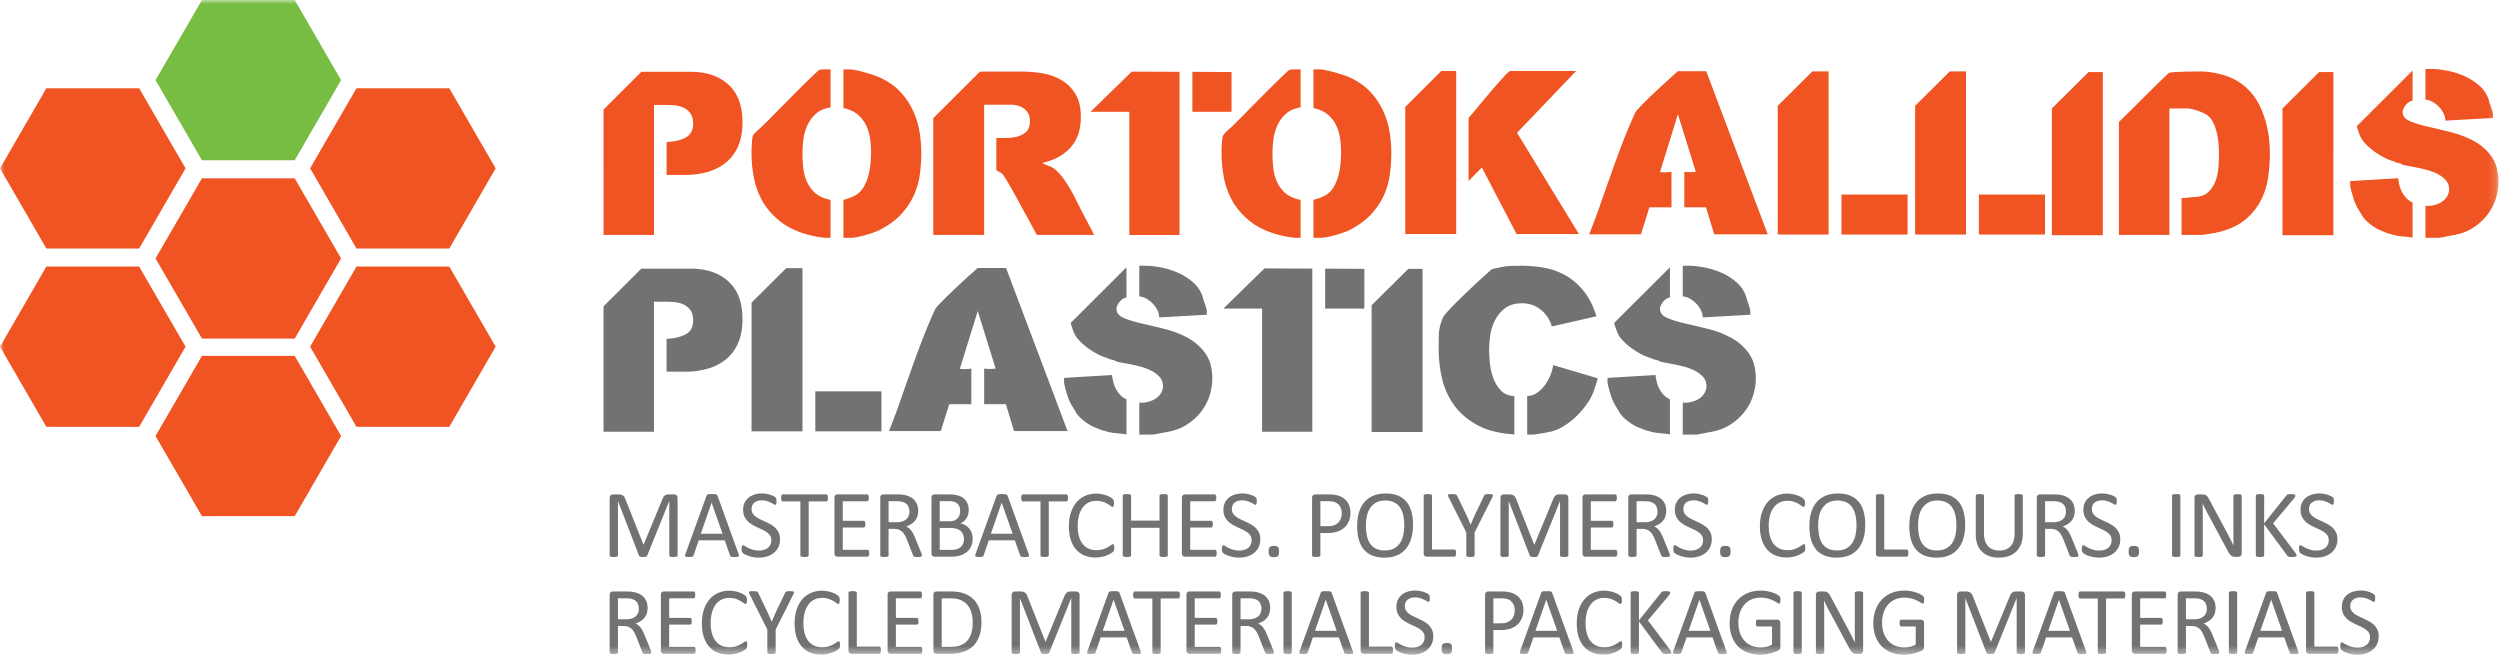 <svg xmlns="http://www.w3.org/2000/svg" xmlns:xlink="http://www.w3.org/1999/xlink" width="300" height="79" viewBox="0 0 300 79">
    <defs>
        <path id="a" d="M0 78.562h299.816V0H0z"/>
    </defs>
    <g fill="none" fill-rule="evenodd">
        <path fill="#EF5422" d="M89.099 14.687c0 1.114-.178 2.071-.53 2.871a5.074 5.074 0 0 1-1.475 1.96 6.166 6.166 0 0 1-2.188 1.116 9.768 9.768 0 0 1-2.685.358H79.99v-3.947c.903-.038 1.66-.213 2.272-.531.61-.318.915-.874.915-1.67 0-.545-.12-.975-.358-1.285a2.153 2.153 0 0 0-.878-.674 3.494 3.494 0 0 0-1.075-.253c-.37-.025-.699-.036-.984-.036h-1.406v15.599h-6.053V13.15l4.539-4.532h5.924c1.894 0 3.404.515 4.527 1.536 1.124 1.026 1.686 2.535 1.686 4.532M110.556 18.34c0 .85-.06 1.703-.17 2.573a9.162 9.162 0 0 1-.72 2.517 8.589 8.589 0 0 1-1.566 2.315c-.682.734-1.589 1.38-2.72 1.947-.093.033-.267.104-.532.2a12.66 12.66 0 0 1-.905.289c-.337.1-.677.18-1.021.255-.344.068-.64.103-.887.103h-.825v-4.554c.245-.07.5-.15.753-.238.26-.086.493-.197.705-.317a2.78 2.78 0 0 0 .959-.97 5.42 5.42 0 0 0 .57-1.365c.13-.49.217-.991.264-1.495a15.8 15.8 0 0 0 .068-1.366c0-.472-.033-.983-.106-1.522a5.777 5.777 0 0 0-.439-1.561 3.92 3.92 0 0 0-.997-1.35c-.442-.4-1.035-.677-1.777-.833v-4.64h.742c.231 0 .524.043.877.121.353.08.696.166 1.035.265a21.61 21.61 0 0 1 1.302.409c1.167.479 2.107 1.092 2.816 1.842a8.611 8.611 0 0 1 1.633 2.422c.38.866.63 1.732.756 2.596.122.866.185 1.654.185 2.357zm-10.89-5.455c-.76.125-1.367.399-1.819.822a4.161 4.161 0 0 0-1.02 1.47 6.006 6.006 0 0 0-.437 1.72 15.313 15.313 0 0 0-.094 1.575c0 .512.032 1.066.094 1.658.06.594.207 1.147.437 1.668.23.523.57.98 1.02 1.38.452.393 1.06.664 1.82.807v4.554h-.61c-.033 0-.122-.007-.267-.023-.142-.02-.302-.041-.49-.07a10.453 10.453 0 0 1-.583-.104c-.204-.045-.386-.083-.545-.12-1.417-.37-2.574-.904-3.48-1.602-.9-.696-1.616-1.493-2.136-2.382a9.102 9.102 0 0 1-1.077-2.848 15.649 15.649 0 0 1-.293-2.97v-.277a18.168 18.168 0 0 1 .053-1.166c.02-.219.046-.418.08-.598.016-.086.074-.184.173-.303.1-.113.215-.232.347-.356.131-.123.275-.252.428-.384a8.41 8.41 0 0 0 .382-.361c.496-.49 1.022-1.022 1.578-1.588l1.703-1.72c.572-.58 1.139-1.148 1.697-1.696a89.48 89.48 0 0 1 1.606-1.535c.038-.033.116-.061.237-.08.124-.017.232-.028.32-.028h.877v4.557zM131.297 28.195h-6.881c-.3-.566-.63-1.177-.993-1.843-.364-.66-.724-1.318-1.077-1.97a98.639 98.639 0 0 0-1.02-1.84 32.31 32.31 0 0 0-.865-1.442 1.192 1.192 0 0 0-.382-.374 7.575 7.575 0 0 0-.52-.293v-3.866c.267-.017.623-.023 1.073-.012.458.009.897-.04 1.327-.133.436-.1.817-.285 1.146-.57.326-.283.487-.734.487-1.35 0-.353-.068-.652-.211-.901a1.774 1.774 0 0 0-.536-.594 2.144 2.144 0 0 0-.718-.333 3.06 3.06 0 0 0-.775-.107h-3.253v15.628h-6.108V14.183l5.604-5.589h5.176c.71 0 1.47.065 2.284.2a6.772 6.772 0 0 1 2.258.782 4.73 4.73 0 0 1 1.71 1.653c.454.718.679 1.656.679 2.82 0 .621-.076 1.213-.225 1.778a4.633 4.633 0 0 1-.77 1.574c-.36.487-.84.912-1.432 1.287-.597.37-1.335.66-2.22.873.266.142.54.262.824.357.282.099.54.244.77.438.282.246.551.538.81.874.257.338.495.679.715 1.033.223.354.423.701.601 1.045.172.346.333.657.476.943.284.565.61 1.195.982 1.894.374.698.726 1.38 1.064 2.05M147.785 13.414h-4.701V8.618l4.701.028v4.768zm-6.24 14.783h-6.029V13.414h-4.647l4.94-4.82 5.737.024v19.579zM166.956 18.34c0 .85-.054 1.703-.17 2.573a9.155 9.155 0 0 1-.716 2.517c-.363.809-.887 1.581-1.566 2.315-.684.734-1.59 1.38-2.723 1.947-.09.033-.266.104-.533.2-.264.095-.563.196-.9.289-.338.1-.678.18-1.023.255a4.793 4.793 0 0 1-.89.103h-.822v-4.554c.244-.07.499-.15.758-.238.253-.086.488-.197.7-.317.392-.233.707-.554.958-.97.247-.415.438-.87.57-1.365.135-.49.221-.991.263-1.495a15.8 15.8 0 0 0 .068-1.366c0-.472-.034-.983-.104-1.522a5.708 5.708 0 0 0-.437-1.561 4.002 4.002 0 0 0-.996-1.35c-.444-.4-1.04-.677-1.78-.833v-4.64h.74c.232 0 .526.043.878.121.353.08.701.166 1.038.265.334.096.627.184.878.264.242.08.386.13.42.145 1.169.479 2.11 1.092 2.816 1.842a8.55 8.55 0 0 1 1.633 2.422c.383.866.636 1.732.759 2.596.123.866.181 1.654.181 2.357zm-10.884-5.455c-.76.125-1.366.399-1.82.822a4.165 4.165 0 0 0-1.02 1.47 6.09 6.09 0 0 0-.44 1.72 15.096 15.096 0 0 0-.096 1.575c0 .512.033 1.066.096 1.658.061.594.209 1.147.44 1.668.23.523.568.98 1.02 1.38.454.393 1.06.664 1.82.807v4.554h-.608a2.76 2.76 0 0 1-.265-.023c-.142-.02-.31-.041-.493-.07a10.108 10.108 0 0 1-.586-.104c-.204-.045-.383-.083-.545-.12-1.416-.37-2.576-.904-3.479-1.602-.902-.696-1.612-1.493-2.136-2.382a8.942 8.942 0 0 1-1.073-2.848 15.42 15.42 0 0 1-.295-2.97v-.277c0-.152.006-.323.01-.53.011-.204.025-.413.043-.636.016-.219.044-.418.078-.598a.797.797 0 0 1 .172-.303c.098-.113.214-.232.348-.356.13-.123.275-.252.425-.384.15-.133.278-.253.384-.361.496-.49 1.023-1.022 1.578-1.588l1.702-1.72c.573-.58 1.144-1.148 1.7-1.696a71.349 71.349 0 0 1 1.608-1.535c.034-.033.109-.061.239-.08.122-.017.227-.028.32-.028h.873v4.557zM189.478 28.09h-7.488l-4.17-7.998-1.594 1.64v-7.575c.214-.247.48-.56.796-.94.32-.38.653-.78 1.009-1.206.356-.427.71-.842 1.063-1.26.356-.412.68-.787.982-1.12.304-.34.553-.61.76-.812.202-.2.33-.303.384-.303h7.917l-7.093 7.417 7.434 12.157zm-14.738 0h-6.104V12.832l4.325-4.316h1.78V28.09zM212.129 28.117h-6.424l-.985-3.235h-2.602V20.62c.481.052.94.052 1.381 0l-2.152-6.912-2.148 6.936a5.878 5.878 0 0 0 1.38-.024v4.262h-2.655l-1.012 3.235h-6.21a87.835 87.835 0 0 0 1.34-3.593c.414-1.188.836-2.388 1.264-3.587.424-1.203.869-2.412 1.338-3.642a65.878 65.878 0 0 1 1.58-3.775c.033-.086.16-.246.374-.475a37.615 37.615 0 0 1 1.817-1.814 103.727 103.727 0 0 1 2.15-1.985c.328-.293.59-.53.782-.705h3.401l7.38 19.576z"/>
        <mask id="b" fill="#fff">
            <use xlink:href="#a"/>
        </mask>
        <path fill="#EF5422" d="M220.975 28.144h7.938v-4.797h-7.938v4.797zm-1.542 0h-6.108V12.7l4.16-4.132h1.948v19.576zM237.465 28.144h7.937v-4.797h-7.937v4.797zm-1.54 0h-6.11V12.7l4.159-4.132h1.95v19.576zM252.336 28.223h-6.109V13.017l4.402-4.371h1.707zM272.384 18.449c0 .88-.065 1.804-.198 2.767a8.797 8.797 0 0 1-.842 2.742c-.42.866-1.032 1.644-1.83 2.33-.797.687-1.86 1.204-3.182 1.537a8.848 8.848 0 0 1-.522.118c-.218.047-.446.085-.676.12-.23.033-.44.066-.623.091-.185.027-.297.04-.331.04h-2.391V23.77c.23 0 .482-.018.756-.054.275-.033.539-.06.782-.079.73-.015 1.292-.22 1.688-.606.4-.388.693-.85.876-1.389.187-.54.296-1.099.33-1.671.04-.572.055-1.062.055-1.47 0-.35-.016-.759-.055-1.217a9.195 9.195 0 0 0-.211-1.38 5.222 5.222 0 0 0-.475-1.281 2.353 2.353 0 0 0-.827-.915c-.106-.052-.245-.122-.42-.201a5.02 5.02 0 0 0-.586-.223 7.594 7.594 0 0 0-.64-.185 2.254 2.254 0 0 0-.532-.082h-2.201v15.178h-6.056V14.632c1.01-.988 2.003-1.965 2.976-2.94.973-.97 1.965-1.941 2.973-2.914.032-.033.161-.064.374-.09.21-.03.444-.046.704-.053.253-.008.492-.02.715-.028.221-.008.353-.013.385-.013.423 0 .801-.006 1.128-.014a10.223 10.223 0 0 1 2.046.134c.36.06.793.162 1.287.304.778.231 1.46.558 2.044.982a7.026 7.026 0 0 1 1.49 1.44c.405.54.739 1.118.995 1.735.252.62.458 1.236.609 1.858.147.617.252 1.221.308 1.812.052.592.077 1.126.077 1.604M280.007 28.223h-6.11V13.017l4.4-4.371h1.71zM299.152 14.157l-5.712.317c0-.282-.066-.567-.21-.86a3.114 3.114 0 0 0-.555-.794 3.406 3.406 0 0 0-.773-.598 1.915 1.915 0 0 0-.85-.261V8.277h.744c.474 0 1.06.062 1.754.185.69.122 1.38.331 2.071.622a7.138 7.138 0 0 1 1.898 1.19 3.863 3.863 0 0 1 1.183 1.87 1.9 1.9 0 0 0 .103.36c.056.146.11.302.162.46.05.16.096.305.132.437.035.135.053.218.053.255v.5zm.664 7.682c0 .67-.113 1.35-.334 2.039a6.155 6.155 0 0 1-1.008 1.906 6.814 6.814 0 0 1-1.685 1.536c-.674.446-1.473.743-2.392.903a6.623 6.623 0 0 0-.45.078c-.177.038-.355.071-.53.106-.18.035-.336.067-.481.093-.14.025-.228.04-.26.04h-1.624V24.7a2.87 2.87 0 0 0 1.023-.08 3.36 3.36 0 0 0 .915-.382c.269-.174.483-.383.653-.65.167-.266.251-.556.251-.873 0-.427-.132-.79-.399-1.087-.265-.3-.6-.554-.994-.756a6.46 6.46 0 0 0-1.302-.49c-.47-.124-.918-.226-1.34-.304-.429-.08-.797-.149-1.116-.212-.32-.062-.524-.133-.615-.2a.275.275 0 0 0-.156-.066 1.568 1.568 0 0 1-.212-.04 2.956 2.956 0 0 1-.558-.212c-.02-.018-.06-.029-.133-.04a.448.448 0 0 1-.185-.063 6.865 6.865 0 0 1-.942-.424 9.576 9.576 0 0 1-1.104-.704 7.595 7.595 0 0 1-1.036-.928 3.196 3.196 0 0 1-.688-1.127c-.039-.103-.085-.246-.147-.423a4.308 4.308 0 0 1-.147-.503l6.691-6.674v3.63a1.02 1.02 0 0 0-.449.168c-.143.098-.269.214-.374.346a2.379 2.379 0 0 0-.266.426c-.069.153-.102.288-.102.409 0 .477.28.838.843 1.087.571.247 1.278.466 2.127.66.85.194 1.774.416 2.776.664 1.001.247 1.925.6 2.777 1.06a6.304 6.304 0 0 1 2.124 1.854c.565.776.85 1.802.85 3.073zm-10.305 6.677a8.258 8.258 0 0 0-.689-.097c-.266-.023-.487-.047-.665-.063a7.048 7.048 0 0 1-1.008-.186 2.552 2.552 0 0 0-.36-.107 3.14 3.14 0 0 1-.356-.104c-.089-.038-.2-.08-.332-.134-.135-.055-.243-.1-.334-.133a5.355 5.355 0 0 1-1.258-.727 5.82 5.82 0 0 1-.641-.559 2.524 2.524 0 0 1-.49-.675c-.09-.138-.207-.333-.356-.582a5.47 5.47 0 0 1-.385-.742 4.253 4.253 0 0 1-.214-.584c-.072-.227-.136-.45-.2-.673-.06-.222-.111-.416-.147-.584a2.786 2.786 0 0 1-.054-.302v-.532l5.766-.342c.013.209.06.452.117.727.063.274.156.542.277.81.124.262.295.517.506.765.216.25.489.45.823.609v4.215z" mask="url(#b)"/>
        <path fill="#717272" d="M89.099 38.302c0 1.111-.178 2.07-.53 2.872-.354.804-.849 1.46-1.475 1.961a6.192 6.192 0 0 1-2.188 1.113 9.75 9.75 0 0 1-2.685.356H79.99v-3.946c.903-.033 1.66-.21 2.272-.53.61-.317.915-.876.915-1.668 0-.547-.12-.974-.358-1.283a2.071 2.071 0 0 0-.878-.678 3.563 3.563 0 0 0-1.075-.252c-.37-.026-.699-.04-.984-.04h-1.406V51.81h-6.053V36.763l4.539-4.526h5.924c1.894 0 3.404.51 4.527 1.536 1.124 1.02 1.686 2.532 1.686 4.529M97.837 51.757h7.937V46.96h-7.937v4.797zm-1.541 0h-6.11v-15.44l4.162-4.137h1.948v19.577zM128.107 51.728h-6.422l-.982-3.227h-2.605v-4.267c.48.052.935.052 1.38 0l-2.148-6.91-2.152 6.933c.196.021.411.03.65.03.238 0 .481-.017.733-.053v4.267h-2.657l-1.01 3.227h-6.214a83.92 83.92 0 0 0 1.339-3.589c.418-1.191.838-2.388 1.264-3.587.424-1.2.869-2.414 1.34-3.642a67.925 67.925 0 0 1 1.58-3.776c.034-.089.16-.246.371-.477.211-.228.473-.496.782-.806.31-.31.659-.647 1.034-1.005.383-.365.756-.714 1.119-1.05.36-.333.707-.65 1.036-.938.326-.29.588-.527.785-.7h3.398l7.379 19.57zM144.815 37.77l-5.71.319c0-.28-.074-.566-.212-.863a3.192 3.192 0 0 0-.558-.791 3.401 3.401 0 0 0-.77-.598 2.021 2.021 0 0 0-.85-.267V31.89h.74c.477 0 1.067.06 1.754.183.693.124 1.38.332 2.069.621a6.965 6.965 0 0 1 1.9 1.196c.578.5.97 1.128 1.182 1.867.018.091.054.209.107.356.054.15.109.307.158.463.053.162.103.306.134.437.035.135.056.22.056.252v.505zm.66 7.684c0 .67-.113 1.35-.332 2.037a6.175 6.175 0 0 1-1.007 1.908 6.83 6.83 0 0 1-1.686 1.535c-.674.442-1.47.742-2.39.904a7.269 7.269 0 0 0-.45.08c-.18.033-.353.068-.531.104-.178.033-.341.067-.48.09-.142.029-.23.042-.264.042h-1.62v-3.843c.335.036.676.008 1.018-.078.346-.088.65-.217.916-.384.267-.167.485-.385.656-.649a1.63 1.63 0 0 0 .248-.873c0-.426-.13-.787-.393-1.086-.267-.3-.6-.553-1-.755a6.631 6.631 0 0 0-1.3-.49 19.09 19.09 0 0 0-1.341-.305c-.427-.078-.795-.15-1.115-.21-.32-.062-.524-.131-.61-.198-.037-.038-.089-.058-.16-.068a1.22 1.22 0 0 1-.21-.041 3.314 3.314 0 0 1-.56-.21c-.019-.02-.062-.034-.135-.04a.574.574 0 0 1-.186-.064 6.915 6.915 0 0 1-.942-.426 9.285 9.285 0 0 1-1.102-.703 7.428 7.428 0 0 1-1.036-.926 3.264 3.264 0 0 1-.688-1.124c-.037-.108-.084-.251-.146-.429a3.38 3.38 0 0 1-.146-.502l6.692-6.676v3.628c-.161.02-.312.077-.45.174-.145.1-.266.213-.375.345a2.172 2.172 0 0 0-.267.425.99.99 0 0 0-.105.41c0 .478.284.84.85 1.084.566.25 1.273.47 2.125.663.852.197 1.773.416 2.777.663.999.246 1.924.6 2.774 1.06a6.287 6.287 0 0 1 2.12 1.852c.571.78.852 1.801.852 3.076zm-10.3 6.676a8.586 8.586 0 0 0-.692-.093l-.665-.069a6.552 6.552 0 0 1-1.01-.183 2.3 2.3 0 0 0-.355-.109 1.996 1.996 0 0 1-.36-.106c-.087-.036-.199-.075-.33-.132a30.496 30.496 0 0 0-.335-.131 5.669 5.669 0 0 1-1.261-.73 5.935 5.935 0 0 1-.636-.556 2.583 2.583 0 0 1-.495-.675 29.322 29.322 0 0 1-.356-.583 5.694 5.694 0 0 1-.386-.741 6.08 6.08 0 0 1-.212-.584c-.07-.227-.138-.452-.2-.673a8.265 8.265 0 0 1-.144-.584 2.302 2.302 0 0 1-.052-.3v-.536l5.759-.343c.02.211.06.453.123.728.063.273.154.544.276.808.128.266.293.521.506.77.212.246.486.452.825.608v4.214zM163.722 37.03h-4.702v-4.794l4.702.028v4.766zm-6.243 14.781h-6.028V37.03h-4.646l4.937-4.824 5.737.03v19.575zM170.706 51.837h-6.11V36.631l4.4-4.367h1.71zM191.73 45.398c-.066.25-.141.496-.22.742l-.227.69a6.296 6.296 0 0 1-.835 1.613c-.38.55-.82 1.063-1.316 1.54a8.738 8.738 0 0 1-1.59 1.218c-.57.333-1.124.547-1.677.636a7.331 7.331 0 0 1-.515.104c-.204.038-.405.07-.6.11-.104 0-.235.012-.385.05-.15.035-.271.053-.36.053h-.742V47.52a2.2 2.2 0 0 0 1.265-.442c.36-.27.676-.599.942-.978.262-.379.469-.778.622-1.191.151-.416.246-.784.28-1.1l5.359 1.588zm-.155-7.445l-5.361 1.224a3.773 3.773 0 0 0-.603-1.26 3.783 3.783 0 0 0-.861-.861 3.386 3.386 0 0 0-1.008-.504 3.702 3.702 0 0 0-1.038-.158c-.899 0-1.61.206-2.134.62a4.285 4.285 0 0 0-1.21 1.496 5.804 5.804 0 0 0-.543 1.83c-.08.635-.119 1.175-.119 1.615 0 .445.03.975.092 1.603a7.27 7.27 0 0 0 .41 1.816c.216.584.517 1.081.92 1.495.396.416.93.632 1.6.652v4.605c-1.78-.104-3.26-.475-4.43-1.112-1.167-.635-2.1-1.428-2.79-2.38a8.847 8.847 0 0 1-1.446-3.18 15.41 15.41 0 0 1-.413-3.499c0-.457.005-1.019.018-1.681.005-.66.167-1.384.486-2.157.069-.164.325-.479.759-.94.433-.468.948-.989 1.542-1.563a99.725 99.725 0 0 1 1.83-1.737 83.966 83.966 0 0 1 1.634-1.483c.088-.087.228-.146.41-.171.189-.028.36-.058.517-.094.46-.123.932-.194 1.41-.213.474-.017.918-.025 1.327-.025.867 0 1.748.074 2.64.225.894.15 1.752.445 2.566.887.814.44 1.546 1.055 2.203 1.843.653.782 1.184 1.822 1.592 3.107zM210.033 37.77l-5.71.319c0-.28-.069-.566-.214-.863a3.081 3.081 0 0 0-.555-.791 3.383 3.383 0 0 0-.77-.598 2.008 2.008 0 0 0-.851-.267V31.89h.744c.477 0 1.061.06 1.754.183a9.875 9.875 0 0 1 2.068.621 7.133 7.133 0 0 1 1.902 1.196c.571.5.97 1.128 1.182 1.867.013.091.05.209.104.356.053.15.109.307.16.463.05.162.096.306.132.437.036.135.054.22.054.252v.505zm.663 7.684c0 .67-.113 1.35-.333 2.037-.22.689-.56 1.324-1.008 1.908a6.83 6.83 0 0 1-1.686 1.535c-.671.442-1.475.742-2.392.904a7.838 7.838 0 0 0-.45.08 51.95 51.95 0 0 0-.53.104c-.177.033-.335.067-.477.09a2.075 2.075 0 0 1-.266.042h-1.621v-3.843c.335.036.677.008 1.021-.078.345-.088.651-.217.918-.384.268-.167.483-.385.65-.649.167-.266.251-.556.251-.873 0-.426-.128-.787-.399-1.086-.265-.3-.6-.553-.992-.755a6.613 6.613 0 0 0-1.303-.49 19.55 19.55 0 0 0-1.34-.305c-.427-.078-.797-.15-1.116-.21-.32-.062-.523-.131-.614-.198-.034-.038-.089-.058-.155-.068a1.395 1.395 0 0 1-.214-.041 3.585 3.585 0 0 1-.557-.21c-.022-.02-.061-.034-.13-.04a.518.518 0 0 1-.19-.064 6.922 6.922 0 0 1-.943-.426 9.734 9.734 0 0 1-1.102-.703 7.476 7.476 0 0 1-1.035-.926 3.253 3.253 0 0 1-.69-1.124c-.03-.108-.084-.251-.146-.429a5.039 5.039 0 0 1-.148-.502l6.693-6.676v3.628c-.157.02-.31.077-.45.174-.142.1-.265.213-.373.345a2.455 2.455 0 0 0-.266.425 1.008 1.008 0 0 0-.103.41c0 .478.28.84.845 1.084.572.25 1.28.47 2.126.663.85.197 1.775.416 2.775.663 1.002.246 1.924.6 2.777 1.06a6.265 6.265 0 0 1 2.123 1.852c.566.78.85 1.801.85 3.076zm-10.304 6.676a8.095 8.095 0 0 0-.69-.093l-.663-.069a6.601 6.601 0 0 1-1.01-.183 2.422 2.422 0 0 0-.36-.109 1.99 1.99 0 0 1-.355-.106c-.091-.036-.201-.075-.331-.132l-.334-.131a5.19 5.19 0 0 1-.6-.29 5.98 5.98 0 0 1-.66-.44 5.807 5.807 0 0 1-.642-.556 2.58 2.58 0 0 1-.488-.675c-.09-.141-.207-.335-.358-.583a5.337 5.337 0 0 1-.384-.741 4.563 4.563 0 0 1-.214-.584c-.072-.227-.137-.452-.2-.673a9.145 9.145 0 0 1-.145-.584 2.285 2.285 0 0 1-.055-.3v-.536l5.766-.343c.013.211.054.453.119.728.06.273.155.544.275.808.124.266.294.521.506.77.214.246.489.452.823.608v4.214z" mask="url(#b)"/>
        <path fill="#EF5422" d="M24.233 61.94l-5.57-9.62 5.57-9.615h11.133l5.563 9.616-5.563 9.618z" mask="url(#b)"/>
        <path fill="#77BC43" d="M24.233 19.234l-5.57-9.619L24.234 0h11.133l5.563 9.615-5.563 9.619z" mask="url(#b)"/>
        <path fill="#EF5422" d="M5.566 29.823L0 20.203l5.566-9.612h11.132l5.569 9.612-5.57 9.62zM42.779 29.823l-5.565-9.62 5.565-9.612h11.136l5.563 9.612-5.563 9.62zM24.233 40.63l-5.57-9.619 5.57-9.613h11.133l5.563 9.613-5.563 9.62zM5.566 51.22L0 41.6l5.566-9.613h11.132l5.569 9.614-5.57 9.62zM42.779 51.22l-5.565-9.62 5.565-9.613h11.136l5.563 9.614-5.563 9.62z" mask="url(#b)"/>
        <path fill="#717272" d="M81.31 66.654a.135.135 0 0 1-.108.135.866.866 0 0 1-.152.035c-.062.01-.142.015-.24.015-.094 0-.172-.005-.238-.015a.792.792 0 0 1-.154-.036.132.132 0 0 1-.104-.134v-6.512h-.012l-2.642 6.54a.224.224 0 0 1-.049.07.288.288 0 0 1-.093.05.717.717 0 0 1-.145.028c-.057.007-.123.01-.2.01-.08 0-.15-.005-.209-.014a.807.807 0 0 1-.143-.03.25.25 0 0 1-.092-.05.155.155 0 0 1-.042-.063l-2.527-6.54h-.005v6.51a.124.124 0 0 1-.024.08.14.14 0 0 1-.083.055.87.87 0 0 1-.157.036c-.063.01-.143.015-.244.015a1.55 1.55 0 0 1-.238-.015.756.756 0 0 1-.151-.036c-.039-.01-.064-.03-.078-.055a.136.136 0 0 1-.021-.08v-6.876c0-.161.042-.276.128-.347a.452.452 0 0 1 .288-.103h.613c.125 0 .234.01.33.033a.645.645 0 0 1 .423.301c.048.078.088.168.124.272l2.143 5.415h.028l2.233-5.397c.041-.116.089-.214.14-.295a.72.72 0 0 1 .167-.194.607.607 0 0 1 .203-.105.98.98 0 0 1 .26-.03h.642c.059 0 .114.008.167.025a.339.339 0 0 1 .135.081c.037.037.069.082.09.139a.516.516 0 0 1 .037.205v6.877zM85.393 60.32h-.005l-1.292 3.727h2.607l-1.31-3.727zm3.227 6.131a.67.67 0 0 1 .049.205c.003.053-.013.093-.043.12a.295.295 0 0 1-.154.05 2.658 2.658 0 0 1-.286.013c-.12 0-.216-.002-.288-.009a.655.655 0 0 1-.162-.03.164.164 0 0 1-.08-.054.373.373 0 0 1-.05-.085l-.643-1.821h-3.117l-.613 1.796a.297.297 0 0 1-.048.09.222.222 0 0 1-.083.062.527.527 0 0 1-.157.039 2.296 2.296 0 0 1-.263.012c-.112 0-.204-.005-.277-.015-.071-.01-.12-.027-.15-.054-.029-.027-.042-.067-.041-.12a.731.731 0 0 1 .051-.206L84.78 59.5a.288.288 0 0 1 .06-.104.259.259 0 0 1 .111-.064.951.951 0 0 1 .185-.033 4.859 4.859 0 0 1 .595 0c.08.007.145.018.196.033.052.016.09.038.116.066.027.03.047.065.064.108l2.514 6.945zM93.602 64.707c0 .349-.066.662-.194.935-.13.274-.31.506-.54.696-.229.192-.5.335-.812.432-.31.096-.644.143-1.003.143-.25 0-.485-.02-.698-.064a3.858 3.858 0 0 1-.574-.155 2.604 2.604 0 0 1-.424-.191 1.145 1.145 0 0 1-.238-.168.448.448 0 0 1-.098-.176 1.06 1.06 0 0 1-.03-.286c0-.083.002-.155.011-.21a.523.523 0 0 1 .034-.136.145.145 0 0 1 .059-.072.159.159 0 0 1 .08-.022c.054 0 .13.034.228.099.1.067.226.136.38.216.155.075.34.147.56.216.217.068.47.1.756.1.217 0 .414-.029.592-.087.181-.058.337-.14.464-.244.13-.107.23-.238.3-.39.068-.154.104-.329.104-.527a.993.993 0 0 0-.145-.543 1.476 1.476 0 0 0-.383-.397 3.403 3.403 0 0 0-.542-.31c-.202-.096-.41-.192-.622-.29a6.528 6.528 0 0 1-.62-.326c-.2-.12-.38-.26-.537-.422a1.905 1.905 0 0 1-.386-.57 1.889 1.889 0 0 1-.149-.782c0-.312.058-.592.17-.836.116-.245.274-.45.475-.615.205-.165.445-.292.723-.379a3.12 3.12 0 0 1 1.885.029c.15.048.282.102.397.16.116.062.192.11.228.147a.411.411 0 0 1 .074.086c.012.023.02.049.029.082a1.219 1.219 0 0 1 .023.297c0 .068-.002.13-.01.184a.68.68 0 0 1-.025.137.173.173 0 0 1-.05.08.117.117 0 0 1-.07.026.452.452 0 0 1-.2-.081 7.027 7.027 0 0 0-.336-.182 3.015 3.015 0 0 0-.466-.184 2.014 2.014 0 0 0-.605-.084c-.208 0-.39.027-.545.084a1.15 1.15 0 0 0-.38.22.869.869 0 0 0-.227.33c-.05.129-.076.264-.076.405 0 .21.048.387.146.539.096.15.224.282.382.398.162.116.344.223.55.318l.626.292c.212.097.42.205.625.325.204.117.387.255.548.414.16.16.29.349.388.566.098.218.148.475.148.773M99.348 59.753c0 .072-.004.137-.012.19a.374.374 0 0 1-.039.131.173.173 0 0 1-.063.073.153.153 0 0 1-.083.022h-2.11v6.485a.136.136 0 0 1-.023.08c-.014.024-.043.044-.08.054a.884.884 0 0 1-.154.037c-.065.01-.144.014-.24.014-.093 0-.172-.005-.237-.014a.822.822 0 0 1-.157-.037.13.13 0 0 1-.081-.055.132.132 0 0 1-.024-.08V60.17h-2.108a.163.163 0 0 1-.086-.022.162.162 0 0 1-.059-.073.496.496 0 0 1-.038-.131 1.198 1.198 0 0 1 0-.382.59.59 0 0 1 .038-.137.16.16 0 0 1 .06-.075.168.168 0 0 1 .085-.022h5.214c.03 0 .059.007.083.022a.17.17 0 0 1 .063.075c.018.036.03.08.039.137.008.056.012.12.012.192M104.307 66.393c0 .07-.004.13-.012.182a.407.407 0 0 1-.042.13.21.21 0 0 1-.066.077.163.163 0 0 1-.085.022h-3.597a.412.412 0 0 1-.251-.09c-.08-.059-.12-.164-.12-.315V59.73c0-.15.04-.256.12-.315a.414.414 0 0 1 .251-.088h3.557c.03 0 .058.007.085.022a.163.163 0 0 1 .06.075.689.689 0 0 1 .038.13c.01.052.014.116.014.193 0 .07-.004.13-.014.183a.592.592 0 0 1-.038.127.158.158 0 0 1-.06.073.167.167 0 0 1-.085.021h-2.93v2.347h2.513c.032 0 .058.01.083.026a.196.196 0 0 1 .064.073c.018.032.03.073.039.128.008.054.012.117.012.19 0 .07-.004.13-.012.179a.353.353 0 0 1-.04.121.137.137 0 0 1-.063.067.165.165 0 0 1-.083.018h-2.513v2.678h2.97a.16.16 0 0 1 .085.023c.025.014.047.04.066.071.02.033.033.076.042.129.008.052.012.115.012.192M109.131 61.401c0-.294-.067-.54-.197-.743-.131-.202-.352-.348-.66-.437a1.843 1.843 0 0 0-.328-.057 5 5 0 0 0-.478-.017h-.84v2.519h.973c.263 0 .488-.032.68-.095.192-.063.35-.152.48-.266.126-.114.22-.248.28-.402.059-.152.09-.32.09-.502m1.5 5.253a.161.161 0 0 1-.016.08c-.013.024-.038.044-.077.057a.594.594 0 0 1-.161.036c-.07.008-.162.012-.278.012-.102 0-.183-.004-.247-.012a.53.53 0 0 1-.153-.039.208.208 0 0 1-.091-.07.445.445 0 0 1-.054-.115l-.69-1.763c-.081-.2-.165-.385-.253-.553a1.774 1.774 0 0 0-.31-.433 1.267 1.267 0 0 0-.421-.284 1.533 1.533 0 0 0-.586-.102h-.667v3.186a.115.115 0 0 1-.026.08.138.138 0 0 1-.08.054.825.825 0 0 1-.151.036c-.065.01-.143.015-.24.015-.096 0-.178-.005-.24-.015a.883.883 0 0 1-.155-.036.131.131 0 0 1-.103-.134V59.73c0-.15.039-.257.118-.316a.415.415 0 0 1 .252-.088h1.593a6.748 6.748 0 0 1 .812.045c.29.051.545.13.767.237.221.108.41.246.56.41.151.165.261.357.337.57.075.214.114.45.114.707 0 .252-.035.476-.101.674a1.656 1.656 0 0 1-.293.525 1.95 1.95 0 0 1-.458.396 2.99 2.99 0 0 1-.595.284c.123.054.235.122.335.206.1.083.194.182.279.297.09.116.17.248.248.398.077.15.154.32.231.51l.674 1.645c.053.14.087.237.103.293.016.056.023.1.023.13M115.67 64.72c0-.226-.036-.421-.106-.591a1.105 1.105 0 0 0-.313-.429 1.348 1.348 0 0 0-.515-.262 2.849 2.849 0 0 0-.777-.089h-1.191v2.636h1.445c.227 0 .426-.028.596-.082.169-.055.317-.134.45-.24.126-.105.23-.237.302-.395.072-.16.11-.342.11-.549m-.452-3.405c0-.18-.025-.345-.076-.49a.89.89 0 0 0-.238-.374 1.058 1.058 0 0 0-.422-.235 2.438 2.438 0 0 0-.686-.08h-1.03v2.42h1.134c.257 0 .467-.032.624-.1.157-.067.288-.157.392-.27a1.04 1.04 0 0 0 .23-.4 1.56 1.56 0 0 0 .072-.471m1.5 3.347c0 .235-.03.451-.09.649s-.144.376-.252.535a1.818 1.818 0 0 1-.391.416c-.154.119-.324.22-.516.3a2.824 2.824 0 0 1-.614.182 4.11 4.11 0 0 1-.75.061h-1.958a.414.414 0 0 1-.253-.09c-.078-.059-.117-.164-.117-.315V59.73c0-.15.039-.256.117-.315a.416.416 0 0 1 .253-.088h1.705c.447 0 .813.042 1.098.127.287.085.525.208.717.368.19.163.334.361.43.597.098.234.147.5.147.797 0 .177-.022.347-.065.508a1.668 1.668 0 0 1-.188.448c-.084.137-.188.26-.314.367a1.66 1.66 0 0 1-.431.266 1.766 1.766 0 0 1 1.357 1.155c.077.212.116.445.116.701M120.205 60.32h-.005l-1.291 3.727h2.606l-1.31-3.727zm3.228 6.131c.03.084.046.154.05.205.001.053-.015.093-.045.12a.294.294 0 0 1-.154.05c-.07.009-.166.013-.286.013-.118 0-.215-.002-.287-.009a.65.65 0 0 1-.162-.03.178.178 0 0 1-.083-.054c-.017-.022-.031-.052-.046-.085l-.644-1.821h-3.117l-.614 1.796a.277.277 0 0 1-.047.09.234.234 0 0 1-.084.062.523.523 0 0 1-.158.039 2.245 2.245 0 0 1-.262.012c-.111 0-.204-.005-.274-.015-.072-.01-.124-.027-.152-.054-.03-.027-.042-.067-.04-.12a.75.75 0 0 1 .05-.206l2.515-6.944a.256.256 0 0 1 .059-.104.274.274 0 0 1 .108-.064c.05-.015.113-.026.187-.033a4.82 4.82 0 0 1 .594 0c.083.007.148.018.2.033a.295.295 0 0 1 .115.066c.026.03.047.065.063.108l2.514 6.945zM128.16 59.753c0 .072-.004.137-.012.19a.384.384 0 0 1-.04.131.18.18 0 0 1-.063.073.152.152 0 0 1-.083.022h-2.109v6.485a.132.132 0 0 1-.023.08.132.132 0 0 1-.08.054.902.902 0 0 1-.155.037c-.064.01-.144.014-.24.014a1.65 1.65 0 0 1-.236-.014.847.847 0 0 1-.158-.037c-.038-.01-.067-.03-.08-.055a.127.127 0 0 1-.024-.08V60.17h-2.109a.156.156 0 0 1-.084-.022.159.159 0 0 1-.06-.073.48.48 0 0 1-.039-.131 1.263 1.263 0 0 1 0-.382c.01-.057.023-.1.038-.137a.157.157 0 0 1 .06-.075.16.16 0 0 1 .085-.022h5.214c.03 0 .06.007.083.022a.177.177 0 0 1 .064.075c.018.036.03.08.039.137.008.056.012.12.012.192M133.708 65.748c0 .06-.002.114-.006.16a.727.727 0 0 1-.02.122.377.377 0 0 1-.118.19c-.039.038-.12.098-.245.176-.124.08-.277.157-.459.232a3.697 3.697 0 0 1-1.412.27c-.486 0-.926-.082-1.319-.244-.39-.161-.724-.4-1-.717a3.264 3.264 0 0 1-.638-1.17c-.15-.464-.222-.998-.222-1.603 0-.622.08-1.174.239-1.659.16-.486.386-.896.676-1.234.29-.337.635-.594 1.04-.77.403-.18.85-.268 1.34-.268.217 0 .428.02.634.061.202.041.393.092.567.154.174.06.327.132.463.214.135.08.227.145.28.199a.852.852 0 0 1 .102.117.363.363 0 0 1 .037.096c.01.036.018.08.022.132.007.047.011.11.011.177 0 .078-.004.142-.012.197a.514.514 0 0 1-.037.136.192.192 0 0 1-.053.08.126.126 0 0 1-.08.028c-.054 0-.129-.039-.227-.113a3.152 3.152 0 0 0-.935-.498 2.476 2.476 0 0 0-.788-.112c-.335 0-.639.066-.913.2a1.95 1.95 0 0 0-.701.586 2.869 2.869 0 0 0-.452.945 4.692 4.692 0 0 0-.158 1.273c0 .476.049.892.153 1.257.103.364.251.67.443.913.191.245.428.43.708.556.279.125.595.188.949.188.3 0 .558-.037.783-.11a3.02 3.02 0 0 0 .57-.247c.157-.09.286-.172.387-.246.1-.072.181-.11.24-.11.026 0 .05.007.07.019.019.01.035.034.045.066a.575.575 0 0 1 .028.136c.005.058.008.131.008.22M140.132 66.654a.133.133 0 0 1-.023.08.13.13 0 0 1-.081.054.85.85 0 0 1-.155.036c-.062.01-.14.015-.233.015-.102 0-.181-.005-.243-.015a.803.803 0 0 1-.15-.036.13.13 0 0 1-.105-.134v-3.317h-3.413v3.317a.13.13 0 0 1-.023.08.134.134 0 0 1-.08.054.86.86 0 0 1-.156.036c-.063.01-.142.015-.238.015-.092 0-.173-.005-.24-.015a.808.808 0 0 1-.155-.036.132.132 0 0 1-.105-.134v-7.178c0-.031.008-.058.023-.08.016-.024.043-.041.082-.055a.952.952 0 0 1 .156-.035c.066-.01.147-.015.239-.015.096 0 .175.006.238.015.064.01.116.022.155.035a.158.158 0 0 1 .081.055c.016.022.023.049.023.08v2.994h3.413v-2.994c0-.031.007-.058.023-.08.015-.024.042-.041.081-.055a.954.954 0 0 1 .15-.035 1.62 1.62 0 0 1 .244-.015c.092 0 .17.006.233.015.063.01.116.022.155.035.038.014.066.03.08.055.016.022.024.049.024.08v7.178zM146 66.393c0 .07-.003.13-.01.182a.431.431 0 0 1-.043.13.21.21 0 0 1-.066.077.159.159 0 0 1-.083.022H142.2a.41.41 0 0 1-.252-.09c-.079-.059-.12-.164-.12-.315V59.73c0-.15.041-.256.12-.315a.412.412 0 0 1 .252-.088h3.558c.028 0 .057.007.082.022a.17.17 0 0 1 .061.075c.016.036.03.079.038.13.01.052.015.116.015.193a.93.93 0 0 1-.015.183.48.48 0 0 1-.038.127.163.163 0 0 1-.06.073.161.161 0 0 1-.083.021h-2.932v2.347h2.514c.03 0 .057.01.082.026a.217.217 0 0 1 .065.073.412.412 0 0 1 .039.128 1.539 1.539 0 0 1 0 .369.4.4 0 0 1-.04.121.148.148 0 0 1-.064.067.168.168 0 0 1-.082.018h-2.514v2.678h2.972c.03 0 .058.008.083.023.025.014.047.04.066.071.019.033.033.076.043.129.007.052.01.115.01.192M151.235 64.707c0 .349-.063.662-.194.935a2.01 2.01 0 0 1-.537.696 2.364 2.364 0 0 1-.812.432 3.394 3.394 0 0 1-1.005.143 3.51 3.51 0 0 1-.699-.064 3.86 3.86 0 0 1-.573-.155 2.524 2.524 0 0 1-.423-.191 1.075 1.075 0 0 1-.238-.168.42.42 0 0 1-.098-.176 1.05 1.05 0 0 1-.031-.286c0-.083.002-.155.012-.21a.456.456 0 0 1 .034-.136.133.133 0 0 1 .058-.072.16.16 0 0 1 .08-.022c.056 0 .13.034.228.099.1.067.227.136.382.216.154.075.34.147.558.216.219.068.47.1.757.1.215 0 .412-.029.592-.087.18-.058.334-.14.464-.244.131-.107.23-.238.298-.39.07-.154.106-.329.106-.527a.981.981 0 0 0-.146-.543 1.475 1.475 0 0 0-.38-.397 3.501 3.501 0 0 0-.544-.31c-.204-.096-.409-.192-.622-.29a6.578 6.578 0 0 1-.62-.326c-.201-.12-.38-.26-.54-.422a1.938 1.938 0 0 1-.385-.57 1.874 1.874 0 0 1-.148-.782c0-.312.058-.592.17-.836.116-.245.274-.45.477-.615.2-.165.444-.292.723-.379a3.153 3.153 0 0 1 1.883.029c.15.048.282.102.398.16.116.062.191.11.227.147a.43.43 0 0 1 .075.086c.01.023.02.049.028.082.008.031.013.07.017.119.003.045.008.104.008.178 0 .068-.006.13-.012.184a.624.624 0 0 1-.024.137.178.178 0 0 1-.05.08.114.114 0 0 1-.072.026.47.47 0 0 1-.201-.081 5.954 5.954 0 0 0-.332-.182 3.144 3.144 0 0 0-.468-.184 1.995 1.995 0 0 0-.604-.084c-.21 0-.39.027-.544.084a1.17 1.17 0 0 0-.383.22.852.852 0 0 0-.225.33 1.079 1.079 0 0 0-.076.405c0 .21.048.387.144.539.096.15.226.282.385.398.16.116.343.223.548.318l.625.292c.213.097.42.205.627.325.205.117.388.255.546.414.16.16.29.349.39.566.098.218.146.475.146.773M153.488 66.174c0 .274-.046.455-.136.547-.092.09-.256.135-.494.135-.233 0-.394-.044-.48-.132-.091-.09-.135-.267-.135-.533 0-.274.044-.455.135-.546.093-.09.257-.136.496-.136.232 0 .394.044.482.133.088.09.132.266.132.532M161.008 61.597c0-.304-.059-.557-.173-.764a1.198 1.198 0 0 0-.422-.456 1.421 1.421 0 0 0-.522-.19 3.552 3.552 0 0 0-.525-.04h-.92v2.998h.898c.3 0 .55-.038.75-.114.198-.077.365-.185.5-.321.136-.138.24-.3.307-.492.071-.19.107-.397.107-.62m1.046-.08c0 .371-.06.708-.184 1.01-.125.3-.302.556-.531.769-.23.21-.512.376-.846.491-.334.115-.733.173-1.196.173h-.852v2.693c0 .031-.009.058-.028.08a.134.134 0 0 1-.08.054.812.812 0 0 1-.15.036c-.065.01-.143.015-.24.015-.096 0-.177-.005-.24-.015a.929.929 0 0 1-.154-.036.138.138 0 0 1-.081-.055.14.14 0 0 1-.022-.08v-6.9c0-.152.04-.262.122-.328a.415.415 0 0 1 .271-.098h1.605a4.154 4.154 0 0 1 .993.106c.203.044.41.128.619.25.212.12.39.27.537.447.146.176.26.382.338.615.08.233.119.49.119.772M168.508 63.047c0-.422-.037-.817-.113-1.182-.077-.363-.2-.68-.377-.946a1.815 1.815 0 0 0-.702-.629c-.292-.147-.657-.224-1.089-.224-.43 0-.794.08-1.087.243-.293.162-.53.378-.714.647a2.664 2.664 0 0 0-.394.944c-.079.36-.119.74-.119 1.137 0 .437.036.842.11 1.213.073.368.197.689.37.957.175.267.405.475.7.623.288.147.655.222 1.094.222.436 0 .804-.08 1.099-.242.298-.163.537-.38.718-.656.182-.275.31-.595.388-.956.077-.362.116-.746.116-1.15m1.054-.07c0 .605-.072 1.15-.214 1.635a3.427 3.427 0 0 1-.642 1.24 2.765 2.765 0 0 1-1.068.787c-.428.183-.928.274-1.5.274-.564 0-1.053-.084-1.462-.25a2.576 2.576 0 0 1-1.02-.733 3.112 3.112 0 0 1-.6-1.19c-.13-.473-.196-1.02-.196-1.636 0-.59.072-1.125.214-1.605.142-.482.357-.891.644-1.23a2.86 2.86 0 0 1 1.07-.78c.429-.183.93-.273 1.5-.273.552 0 1.033.082 1.444.248.408.165.75.407 1.021.725.273.318.475.71.609 1.18.134.467.2 1.004.2 1.608M174.73 66.372c0 .076-.005.14-.013.192a.403.403 0 0 1-.039.132.2.2 0 0 1-.062.083.163.163 0 0 1-.088.025h-3.316a.417.417 0 0 1-.253-.09c-.079-.059-.117-.164-.117-.315v-6.923c0-.03.008-.058.022-.08a.165.165 0 0 1 .082-.056c.04-.012.09-.024.155-.034.066-.01.147-.015.239-.015a1.6 1.6 0 0 1 .239.015c.063.01.116.022.155.034a.163.163 0 0 1 .081.056.14.14 0 0 1 .022.08v6.467h2.69a.15.15 0 0 1 .09.027.179.179 0 0 1 .061.075.378.378 0 0 1 .039.13c.008.053.012.12.012.197M176.952 63.897v2.757a.136.136 0 0 1-.022.08.135.135 0 0 1-.082.054.892.892 0 0 1-.155.036c-.064.01-.145.016-.235.016-.097 0-.176-.006-.24-.016a.872.872 0 0 1-.154-.036.134.134 0 0 1-.085-.055c-.017-.021-.022-.048-.022-.08v-2.756l-2.121-4.218a.866.866 0 0 1-.078-.209c-.008-.048 0-.09.027-.115.03-.027.083-.043.157-.053a3.595 3.595 0 0 1 .586 0c.072.01.128.02.171.033a.196.196 0 0 1 .095.058c.02.023.041.056.061.095l1.038 2.149c.097.204.191.419.289.642.093.223.193.45.292.676h.011a25.444 25.444 0 0 1 .56-1.3l1.044-2.162a.265.265 0 0 1 .047-.097.2.2 0 0 1 .089-.06.72.72 0 0 1 .154-.034c.064-.007.147-.011.247-.011.14 0 .249.006.328.015.08.01.135.028.167.054.029.028.04.067.03.116a.848.848 0 0 1-.077.203l-2.122 4.218zM188.203 66.654c0 .031-.01.058-.025.08a.133.133 0 0 1-.083.054.87.87 0 0 1-.152.036 1.57 1.57 0 0 1-.242.015c-.092 0-.171-.005-.234-.015a.745.745 0 0 1-.156-.036.128.128 0 0 1-.08-.055.125.125 0 0 1-.025-.08v-6.51h-.011l-2.642 6.54a.244.244 0 0 1-.05.068.255.255 0 0 1-.092.05.672.672 0 0 1-.146.029c-.056.007-.12.01-.198.01-.082 0-.152-.005-.21-.014a.8.8 0 0 1-.143-.03.25.25 0 0 1-.092-.05.144.144 0 0 1-.043-.063l-2.526-6.54h-.005v6.51a.137.137 0 0 1-.024.08.137.137 0 0 1-.084.055.883.883 0 0 1-.156.036c-.064.01-.144.015-.243.015-.097 0-.175-.005-.24-.015a.767.767 0 0 1-.151-.036c-.038-.01-.065-.03-.077-.055a.132.132 0 0 1-.02-.08v-6.876c0-.161.04-.276.128-.347a.444.444 0 0 1 .287-.103h.611c.128 0 .235.01.33.033a.645.645 0 0 1 .424.301c.048.078.089.168.124.272l2.144 5.415h.03l2.23-5.397c.042-.116.089-.214.14-.295a.758.758 0 0 1 .169-.194.587.587 0 0 1 .201-.105c.075-.02.16-.03.26-.03h.641a.55.55 0 0 1 .167.025.341.341 0 0 1 .137.081.386.386 0 0 1 .09.139.516.516 0 0 1 .037.205v6.877zM194.07 66.393c0 .07-.004.13-.01.182a.515.515 0 0 1-.04.13.247.247 0 0 1-.07.077.152.152 0 0 1-.082.022h-3.597a.412.412 0 0 1-.253-.09c-.079-.059-.119-.164-.119-.315V59.73c0-.15.04-.256.119-.315a.414.414 0 0 1 .253-.088h3.556c.031 0 .059.007.083.022a.166.166 0 0 1 .061.075c.016.036.03.079.037.13a.922.922 0 0 1 .016.193.859.859 0 0 1-.053.31.16.16 0 0 1-.06.073.158.158 0 0 1-.084.021h-2.93v2.347h2.512c.032 0 .06.01.083.026a.23.23 0 0 1 .066.073.426.426 0 0 1 .038.128 1.539 1.539 0 0 1 0 .369c-.01.05-.02.09-.038.121a.154.154 0 0 1-.066.067.165.165 0 0 1-.083.018h-2.513v2.678h2.972a.15.15 0 0 1 .082.023.23.23 0 0 1 .07.071c.017.033.03.076.04.129.006.052.01.115.01.192M198.896 61.401c0-.294-.067-.54-.198-.743-.132-.202-.352-.348-.66-.437a1.803 1.803 0 0 0-.328-.057 4.96 4.96 0 0 0-.477-.017h-.841v2.519h.974c.262 0 .489-.032.68-.095.191-.063.351-.152.479-.266.127-.114.22-.248.28-.402.06-.152.09-.32.09-.502m1.5 5.253a.161.161 0 0 1-.017.08c-.011.024-.036.044-.074.057a.598.598 0 0 1-.163.036c-.07.008-.162.012-.278.012-.1 0-.182-.004-.247-.012a.539.539 0 0 1-.153-.039.195.195 0 0 1-.09-.07.479.479 0 0 1-.055-.115l-.69-1.763c-.08-.2-.164-.385-.252-.553a1.812 1.812 0 0 0-.309-.433 1.304 1.304 0 0 0-.422-.284 1.54 1.54 0 0 0-.586-.102h-.667v3.186a.12.12 0 0 1-.026.08.143.143 0 0 1-.08.054.81.81 0 0 1-.153.036c-.064.01-.142.015-.238.015-.097 0-.177-.005-.24-.015a.862.862 0 0 1-.154-.036c-.038-.01-.068-.03-.081-.055a.137.137 0 0 1-.024-.08v-6.922c0-.15.038-.257.117-.316a.42.42 0 0 1 .253-.088h1.593a6.793 6.793 0 0 1 .811.045c.29.051.546.13.768.237.223.108.409.246.56.41.15.165.263.357.34.57.073.214.11.45.11.707 0 .252-.032.476-.1.674a1.577 1.577 0 0 1-.293.525 1.894 1.894 0 0 1-.457.396 3.047 3.047 0 0 1-.596.284c.123.054.235.122.336.206.098.083.193.182.28.297.087.116.167.248.247.398.076.15.153.32.231.51l.672 1.645c.055.14.088.237.104.293.016.056.024.1.024.13M205.411 64.707c0 .349-.064.662-.194.935-.129.274-.31.506-.537.696-.231.192-.502.335-.812.432-.31.096-.645.143-1.006.143a3.774 3.774 0 0 1-1.271-.22c-.17-.06-.31-.123-.423-.19a1.07 1.07 0 0 1-.238-.168.416.416 0 0 1-.098-.176 1.03 1.03 0 0 1-.032-.286c0-.083.003-.155.013-.21a.44.44 0 0 1 .034-.136.131.131 0 0 1 .059-.072.158.158 0 0 1 .08-.022c.053 0 .13.034.227.099.098.067.227.136.381.216a4 4 0 0 0 .56.216c.217.068.468.1.756.1.215 0 .412-.029.592-.087.18-.058.334-.14.464-.244.131-.107.23-.238.298-.39.07-.154.106-.329.106-.527a.981.981 0 0 0-.146-.543 1.463 1.463 0 0 0-.381-.397 3.468 3.468 0 0 0-.542-.31c-.205-.096-.41-.192-.623-.29a6.528 6.528 0 0 1-.62-.326c-.203-.12-.38-.26-.54-.422a1.956 1.956 0 0 1-.385-.57 1.874 1.874 0 0 1-.148-.782c0-.312.058-.592.17-.836.115-.245.272-.45.477-.615.201-.165.444-.292.723-.379a3.111 3.111 0 0 1 1.408-.087c.168.031.327.07.475.116.15.048.281.102.398.16.115.062.191.11.227.147a.43.43 0 0 1 .075.086.706.706 0 0 1 .045.201 2.025 2.025 0 0 1-.004.362.621.621 0 0 1-.025.137.174.174 0 0 1-.05.08.115.115 0 0 1-.073.026.478.478 0 0 1-.2-.081 6.25 6.25 0 0 0-.33-.182 3.186 3.186 0 0 0-.469-.184 2.007 2.007 0 0 0-.605-.084c-.208 0-.389.027-.544.084a1.172 1.172 0 0 0-.382.22.858.858 0 0 0-.225.33 1.07 1.07 0 0 0-.076.405c0 .21.047.387.143.539.097.15.227.282.386.398.16.116.344.223.548.318.205.096.412.194.625.292.213.097.421.205.627.325.204.117.387.255.547.414.16.16.29.349.388.566.098.218.147.475.147.773M207.664 66.174c0 .274-.046.455-.136.547-.092.09-.256.135-.497.135-.23 0-.391-.044-.478-.132-.09-.09-.135-.267-.135-.533 0-.274.045-.455.136-.546.092-.09.257-.136.496-.136.232 0 .393.044.482.133.087.09.132.266.132.532M216.631 65.748a1.003 1.003 0 0 1-.026.282.691.691 0 0 1-.037.092.573.573 0 0 1-.083.098c-.039.038-.12.098-.243.176-.122.08-.276.157-.46.232a3.768 3.768 0 0 1-1.41.27c-.488 0-.928-.082-1.32-.244-.39-.161-.725-.4-1.002-.717a3.255 3.255 0 0 1-.637-1.17c-.149-.464-.223-.998-.223-1.603 0-.622.08-1.174.241-1.659.16-.486.384-.896.673-1.234.29-.337.637-.594 1.042-.77a3.28 3.28 0 0 1 1.342-.268c.215 0 .426.02.63.061.206.041.393.092.568.154.174.06.328.132.463.214.136.08.23.145.283.199.05.052.085.092.1.117a.38.38 0 0 1 .037.096c.01.036.018.08.024.132a1.831 1.831 0 0 1-.003.374.556.556 0 0 1-.036.136.214.214 0 0 1-.055.08.119.119 0 0 1-.079.028c-.054 0-.13-.039-.225-.113a3.846 3.846 0 0 0-.378-.25 3.051 3.051 0 0 0-.559-.249 2.46 2.46 0 0 0-.788-.111c-.334 0-.638.066-.913.2-.274.133-.507.33-.7.586a2.84 2.84 0 0 0-.451.945 4.594 4.594 0 0 0-.162 1.273c0 .476.051.892.155 1.257.104.364.25.67.443.913.192.245.428.43.708.556.28.125.595.188.949.188.3 0 .56-.037.783-.11.223-.073.414-.156.571-.247.157-.09.288-.172.388-.246.1-.072.18-.11.237-.11.029 0 .053.007.07.019.02.01.037.034.048.066.012.033.019.079.025.136.006.058.01.131.01.22M222.777 63.047c0-.422-.038-.817-.114-1.182-.076-.363-.2-.68-.376-.946a1.817 1.817 0 0 0-.703-.629c-.293-.147-.655-.224-1.087-.224-.433 0-.796.08-1.089.243-.293.162-.53.378-.714.647a2.708 2.708 0 0 0-.394.944 5.32 5.32 0 0 0-.117 1.137c0 .437.036.842.108 1.213.074.368.197.689.37.957.173.267.406.475.698.623.291.147.658.222 1.098.222.435 0 .802-.08 1.098-.242.297-.163.538-.38.717-.656.183-.275.31-.595.39-.956.077-.362.115-.746.115-1.15m1.053-.07c0 .605-.071 1.15-.213 1.635a3.402 3.402 0 0 1-.64 1.24c-.285.342-.642.604-1.07.787-.429.183-.93.274-1.5.274-.565 0-1.051-.084-1.463-.25a2.587 2.587 0 0 1-1.02-.733 3.104 3.104 0 0 1-.598-1.19c-.133-.473-.199-1.02-.199-1.636 0-.59.072-1.125.215-1.605.143-.482.357-.891.642-1.23a2.87 2.87 0 0 1 1.073-.78c.43-.183.927-.273 1.5-.273.553 0 1.033.082 1.443.248.408.165.75.407 1.022.725s.476.71.609 1.18c.133.467.2 1.004.2 1.608M228.998 66.372c0 .076-.004.14-.01.192a.504.504 0 0 1-.04.132.229.229 0 0 1-.063.083.167.167 0 0 1-.09.025h-3.313a.415.415 0 0 1-.254-.09c-.078-.059-.118-.164-.118-.315v-6.923c0-.03.007-.058.024-.08.015-.024.041-.041.08-.056.038-.012.09-.024.157-.034.066-.01.145-.015.237-.015.096 0 .176.006.24.015.064.01.115.022.155.034a.161.161 0 0 1 .08.056c.016.022.024.05.024.08v6.467h2.687c.034 0 .066.008.091.027a.205.205 0 0 1 .063.075c.016.033.03.076.04.13.006.053.01.12.01.197M234.767 63.047a5.92 5.92 0 0 0-.114-1.182c-.076-.363-.2-.68-.375-.946a1.834 1.834 0 0 0-.703-.629c-.294-.147-.657-.224-1.09-.224-.43 0-.792.08-1.087.243-.293.162-.53.378-.713.647a2.656 2.656 0 0 0-.394.944c-.078.36-.119.74-.119 1.137 0 .437.037.842.11 1.213.073.368.197.689.37.957.175.267.405.475.698.623.29.147.657.222 1.095.222.437 0 .804-.08 1.1-.242.298-.163.537-.38.717-.656.183-.275.311-.595.389-.956a5.5 5.5 0 0 0 .116-1.15m1.054-.07c0 .605-.071 1.15-.215 1.635a3.41 3.41 0 0 1-.641 1.24 2.767 2.767 0 0 1-1.068.787c-.427.183-.928.274-1.5.274-.564 0-1.053-.084-1.464-.25a2.598 2.598 0 0 1-1.019-.733 3.112 3.112 0 0 1-.599-1.19c-.131-.473-.196-1.02-.196-1.636 0-.59.07-1.125.214-1.605a3.35 3.35 0 0 1 .642-1.23 2.869 2.869 0 0 1 1.072-.78c.428-.183.93-.273 1.5-.273.553 0 1.033.082 1.444.248.408.165.749.407 1.022.725.272.318.474.71.608 1.18a5.9 5.9 0 0 1 .2 1.608M242.737 64.041c0 .455-.068.861-.2 1.216a2.455 2.455 0 0 1-.57.905 2.409 2.409 0 0 1-.904.563 3.64 3.64 0 0 1-1.21.189c-.416 0-.79-.06-1.131-.18a2.276 2.276 0 0 1-1.436-1.403 3.445 3.445 0 0 1-.196-1.214v-4.641a.14.14 0 0 1 .022-.08.16.16 0 0 1 .08-.055c.04-.013.092-.025.152-.035.063-.01.142-.015.243-.015.094 0 .17.006.238.015.065.01.115.022.153.035a.154.154 0 0 1 .078.055c.015.022.022.049.022.08v4.518c0 .348.044.652.129.908.084.258.208.472.368.645.16.172.353.3.579.386.226.09.48.131.761.131.292 0 .55-.042.775-.128.225-.084.416-.21.573-.38.156-.17.276-.38.357-.63a2.71 2.71 0 0 0 .127-.879v-4.571a.14.14 0 0 1 .022-.08c.016-.024.043-.041.081-.055a.97.97 0 0 1 .154-.035c.064-.01.145-.015.242-.015.09 0 .17.006.235.015.062.01.111.022.148.035a.165.165 0 0 1 .082.055c.016.022.026.049.026.08v4.565zM247.915 61.401c0-.294-.065-.54-.196-.743-.133-.202-.352-.348-.66-.437a1.838 1.838 0 0 0-.328-.057 4.974 4.974 0 0 0-.478-.017h-.84v2.519h.972c.264 0 .49-.032.68-.095a1.33 1.33 0 0 0 .48-.266c.129-.114.22-.248.282-.402.059-.152.088-.32.088-.502m1.5 5.253a.166.166 0 0 1-.017.08c-.01.024-.036.044-.074.057a.603.603 0 0 1-.162.036c-.069.008-.162.012-.278.012-.1 0-.185-.004-.248-.012a.542.542 0 0 1-.153-.039.194.194 0 0 1-.089-.07.479.479 0 0 1-.055-.115l-.69-1.763a6.014 6.014 0 0 0-.253-.553 1.794 1.794 0 0 0-.308-.433 1.308 1.308 0 0 0-.423-.284 1.534 1.534 0 0 0-.585-.102h-.668v3.186a.114.114 0 0 1-.026.08.142.142 0 0 1-.081.054.778.778 0 0 1-.15.036 1.59 1.59 0 0 1-.24.015c-.096 0-.177-.005-.242-.015a.826.826 0 0 1-.15-.036c-.04-.01-.069-.03-.083-.055a.13.13 0 0 1-.024-.08v-6.922c0-.15.04-.257.119-.316a.416.416 0 0 1 .252-.088h1.594a6.698 6.698 0 0 1 .81.045c.291.051.546.13.767.237.224.108.408.246.56.41.15.165.265.357.338.57.075.214.114.45.114.707 0 .252-.033.476-.102.674a1.557 1.557 0 0 1-.292.525 1.94 1.94 0 0 1-.457.396 3.07 3.07 0 0 1-.597.284c.123.054.236.122.335.206.101.083.195.182.282.297.086.116.168.248.246.398.077.15.154.32.232.51l.671 1.645c.055.14.09.237.106.293.015.056.022.1.022.13M254.433 64.707c0 .349-.066.662-.195.935-.13.274-.31.506-.54.696a2.302 2.302 0 0 1-.81.432c-.31.096-.646.143-1.005.143-.252 0-.485-.02-.699-.064a3.844 3.844 0 0 1-.573-.155 2.547 2.547 0 0 1-.422-.191 1.07 1.07 0 0 1-.238-.168.422.422 0 0 1-.099-.176 1.05 1.05 0 0 1-.032-.286c0-.083.003-.155.013-.21a.487.487 0 0 1 .034-.136.154.154 0 0 1 .057-.072.171.171 0 0 1 .082-.022c.053 0 .13.034.229.099.097.067.224.136.38.216.153.075.34.147.558.216.218.068.47.1.757.1.216 0 .413-.029.593-.087.18-.058.334-.14.464-.244.129-.107.23-.238.298-.39.07-.154.105-.329.105-.527a.993.993 0 0 0-.145-.543 1.463 1.463 0 0 0-.383-.397 3.325 3.325 0 0 0-.543-.31c-.202-.096-.41-.192-.62-.29a6.43 6.43 0 0 1-.621-.326 2.608 2.608 0 0 1-.539-.422 1.95 1.95 0 0 1-.386-.57 1.897 1.897 0 0 1-.147-.782c0-.312.056-.592.17-.836.115-.245.272-.45.477-.615.201-.165.443-.292.723-.379.28-.087.583-.13.907-.13.165 0 .333.016.5.043.168.031.327.07.476.116.147.048.282.102.398.16a.99.99 0 0 1 .227.147c.038.036.06.065.073.086a.532.532 0 0 1 .045.201c.005.045.006.104.006.178 0 .068-.002.13-.007.184a.803.803 0 0 1-.025.137.17.17 0 0 1-.053.08.107.107 0 0 1-.07.026.455.455 0 0 1-.2-.081 6.78 6.78 0 0 0-.332-.182 3.158 3.158 0 0 0-.468-.184 2.014 2.014 0 0 0-.605-.084c-.208 0-.39.027-.544.084a1.163 1.163 0 0 0-.383.22.865.865 0 0 0-.225.33 1.078 1.078 0 0 0-.076.405c0 .21.048.387.144.539.098.15.226.282.386.398.16.116.343.223.548.318l.624.292c.213.097.422.205.626.325.205.117.387.255.547.414.162.16.29.349.388.566.098.218.15.475.15.773M256.685 66.174c0 .274-.046.455-.136.547-.092.09-.256.135-.496.135-.23 0-.392-.044-.48-.132-.09-.09-.133-.267-.133-.533 0-.274.045-.455.135-.546.09-.09.256-.136.496-.136.232 0 .39.044.48.133.09.09.134.266.134.532M261.643 66.654c0 .031-.01.058-.025.08-.014.024-.042.044-.08.054a.816.816 0 0 1-.155.036c-.064.01-.144.015-.239.015a1.58 1.58 0 0 1-.237-.015.774.774 0 0 1-.156-.036c-.04-.01-.068-.03-.081-.055a.122.122 0 0 1-.025-.08v-7.177c0-.031.008-.058.026-.08a.178.178 0 0 1 .086-.055c.04-.013.094-.025.155-.035.066-.01.142-.015.232-.015.095 0 .175.006.239.015.065.01.116.022.154.035.04.014.067.03.08.055.015.022.026.049.026.08v7.178zM269.004 66.393a.424.424 0 0 1-.14.331.402.402 0 0 1-.141.074.62.62 0 0 1-.156.024h-.33a.997.997 0 0 1-.272-.034.586.586 0 0 1-.222-.115 1.234 1.234 0 0 1-.211-.229 3.185 3.185 0 0 1-.222-.369l-2.285-4.253c-.122-.22-.242-.448-.363-.69-.12-.241-.234-.475-.339-.701h-.01c.006.277.013.56.016.848.004.29.005.576.005.862v4.513a.138.138 0 0 1-.106.135.828.828 0 0 1-.154.035c-.062.01-.144.015-.24.015-.1 0-.18-.005-.242-.015a.79.79 0 0 1-.151-.036.133.133 0 0 1-.078-.057.132.132 0 0 1-.024-.077v-6.9c0-.153.043-.263.13-.33a.465.465 0 0 1 .287-.097h.491c.116 0 .212.008.288.028.081.02.15.052.21.096a.814.814 0 0 1 .18.184c.058.08.12.18.183.298l1.757 3.282c.11.2.214.396.314.587.102.19.2.379.29.563l.28.545c.089.18.181.36.271.541h.006c-.01-.303-.014-.621-.015-.95l-.003-.95v-4.058a.13.13 0 0 1 .025-.075.205.205 0 0 1 .081-.061.598.598 0 0 1 .153-.037c.062-.007.147-.01.249-.01.09 0 .167.003.232.01.063.008.116.02.153.037a.214.214 0 0 1 .079.06c.016.025.024.05.024.076v6.9zM275.59 66.642c0 .03-.007.06-.02.085a.16.16 0 0 1-.077.06.854.854 0 0 1-.156.037c-.068.01-.152.015-.257.015-.134 0-.244-.005-.329-.017a.44.44 0 0 1-.191-.064.447.447 0 0 1-.106-.105l-2.756-3.738v3.738a.144.144 0 0 1-.024.078.132.132 0 0 1-.081.057.909.909 0 0 1-.155.036 1.62 1.62 0 0 1-.238.015 1.68 1.68 0 0 1-.24-.015.873.873 0 0 1-.154-.036c-.039-.01-.068-.03-.082-.057a.141.141 0 0 1-.024-.078v-7.178c0-.03.01-.057.024-.08s.043-.04.082-.055a.944.944 0 0 1 .155-.034c.065-.01.145-.015.239-.015.097 0 .175.005.238.015.064.01.116.022.155.034.039.014.066.032.081.056.015.022.024.05.024.08V62.8l2.653-3.325a.353.353 0 0 1 .193-.14c.044-.014.098-.024.162-.033a2.319 2.319 0 0 1 .49.004.53.53 0 0 1 .146.039.137.137 0 0 1 .078.058.14.14 0 0 1 .02.072.331.331 0 0 1-.04.152c-.023.05-.07.118-.14.208l-2.486 2.965 2.679 3.547a1.4 1.4 0 0 1 .117.206c.013.036.02.065.02.09M280.491 64.707c0 .349-.066.662-.194.935a2.02 2.02 0 0 1-.539.696c-.23.192-.501.335-.812.432-.31.096-.645.143-1.004.143-.252 0-.483-.02-.7-.064a3.89 3.89 0 0 1-.573-.155 2.622 2.622 0 0 1-.423-.191 1.138 1.138 0 0 1-.237-.168.44.44 0 0 1-.1-.176 1.069 1.069 0 0 1-.028-.286c0-.083.002-.155.01-.21a.425.425 0 0 1 .035-.136.15.15 0 0 1 .058-.072.157.157 0 0 1 .08-.022c.054 0 .131.034.23.099.097.067.224.136.38.216a4 4 0 0 0 .558.216c.216.068.47.1.756.1.215 0 .413-.029.593-.087.18-.058.335-.14.463-.244.13-.107.23-.238.3-.39.069-.154.103-.329.103-.527 0-.212-.049-.393-.143-.543a1.465 1.465 0 0 0-.384-.397 3.35 3.35 0 0 0-.54-.31c-.204-.096-.41-.192-.624-.29a6.462 6.462 0 0 1-.62-.326c-.2-.12-.38-.26-.538-.422a1.97 1.97 0 0 1-.386-.57 1.897 1.897 0 0 1-.148-.782c0-.312.057-.592.171-.836a1.7 1.7 0 0 1 .475-.615c.203-.165.445-.292.724-.379a3.111 3.111 0 0 1 1.407-.087c.168.031.328.07.476.116.148.048.283.102.399.16.115.062.191.11.226.147a.383.383 0 0 1 .073.086c.012.023.02.049.03.082.008.031.013.07.018.119.003.045.005.104.005.178 0 .068-.003.13-.01.184a.619.619 0 0 1-.025.137.169.169 0 0 1-.049.08.116.116 0 0 1-.073.026.468.468 0 0 1-.201-.081 5.535 5.535 0 0 0-.333-.182 2.99 2.99 0 0 0-.467-.184 2.003 2.003 0 0 0-.604-.084c-.207 0-.39.027-.544.084a1.17 1.17 0 0 0-.382.22.901.901 0 0 0-.226.33 1.068 1.068 0 0 0-.075.405c0 .21.048.387.145.539.097.15.223.282.383.398.162.116.344.223.55.318.203.096.412.194.625.292.213.097.42.205.626.325.204.117.386.255.546.414.16.16.29.349.388.566.1.218.15.475.15.773M76.658 73.05c0-.292-.066-.54-.198-.743-.13-.202-.352-.346-.66-.436a2.09 2.09 0 0 0-.327-.058 5.735 5.735 0 0 0-.479-.017h-.839v2.519h.973c.264 0 .489-.032.68-.095.193-.063.351-.153.48-.267.126-.112.22-.247.28-.4.06-.154.09-.321.09-.504m1.5 5.256c0 .03-.007.057-.016.08-.013.022-.037.04-.076.057a.748.748 0 0 1-.161.035c-.07.008-.164.01-.28.01-.1 0-.183-.002-.245-.01a.554.554 0 0 1-.154-.038.215.215 0 0 1-.09-.073.488.488 0 0 1-.056-.115l-.688-1.763a6.65 6.65 0 0 0-.253-.55 1.827 1.827 0 0 0-.31-.436c-.12-.12-.26-.215-.423-.282a1.513 1.513 0 0 0-.585-.102h-.666v3.187c0 .03-.008.057-.026.08a.184.184 0 0 1-.081.054.855.855 0 0 1-.15.034c-.066.01-.144.014-.24.014-.098 0-.18-.004-.241-.014a.919.919 0 0 1-.154-.034.16.16 0 0 1-.082-.055.132.132 0 0 1-.023-.08V71.38c0-.15.04-.255.119-.315a.417.417 0 0 1 .252-.088h1.594c.188 0 .346.004.472.013.124.01.237.02.338.033.29.049.545.129.767.237a1.8 1.8 0 0 1 .561.41c.15.164.262.354.338.568.075.215.113.45.113.71 0 .249-.034.474-.1.67-.07.2-.166.378-.293.527a1.982 1.982 0 0 1-.458.397 2.844 2.844 0 0 1-.598.282 1.492 1.492 0 0 1 .617.504c.088.115.17.248.248.4.076.15.154.319.23.507l.673 1.648c.054.139.089.235.105.291a.58.58 0 0 1 .023.132M83.476 78.042c0 .07-.004.13-.012.184a.407.407 0 0 1-.04.129.202.202 0 0 1-.067.075.163.163 0 0 1-.084.023h-3.597a.403.403 0 0 1-.253-.09c-.079-.058-.117-.165-.117-.315v-6.669c0-.15.038-.254.117-.313a.412.412 0 0 1 .253-.09h3.557c.03 0 .058.007.083.022.024.015.045.04.062.075a.655.655 0 0 1 .037.132 1.223 1.223 0 0 1 0 .375.62.62 0 0 1-.037.127.178.178 0 0 1-.062.072.16.16 0 0 1-.083.023h-2.932v2.345h2.514c.031 0 .059.01.082.028.028.016.049.04.065.07a.36.36 0 0 1 .04.128 1.581 1.581 0 0 1 0 .37.34.34 0 0 1-.04.121.139.139 0 0 1-.065.067.176.176 0 0 1-.082.02H80.3v2.676h2.972c.03 0 .06.008.084.024a.197.197 0 0 1 .067.072.35.35 0 0 1 .04.126c.008.053.012.117.012.193M89.667 77.396c0 .061-.001.115-.006.162a.43.43 0 0 1-.02.12.339.339 0 0 1-.037.093.506.506 0 0 1-.08.098c-.04.038-.12.098-.245.176a2.959 2.959 0 0 1-.46.232 3.632 3.632 0 0 1-1.41.269c-.488 0-.927-.08-1.32-.242a2.686 2.686 0 0 1-1-.718 3.264 3.264 0 0 1-.639-1.17c-.147-.465-.222-1-.222-1.603 0-.62.08-1.175.24-1.66a3.59 3.59 0 0 1 .675-1.233c.29-.337.635-.595 1.038-.77a3.313 3.313 0 0 1 1.344-.268c.215 0 .425.02.631.06.204.04.395.093.568.154.174.062.327.133.464.215.134.08.227.147.279.198a.691.691 0 0 1 .102.12c.016.026.029.059.038.093.01.038.016.082.021.131a1.373 1.373 0 0 1-.001.377.553.553 0 0 1-.036.135.206.206 0 0 1-.054.081.12.12 0 0 1-.079.025c-.054 0-.13-.037-.227-.112a3.728 3.728 0 0 0-.376-.247 3.182 3.182 0 0 0-.558-.25 2.449 2.449 0 0 0-.79-.112c-.334 0-.638.066-.913.2a1.923 1.923 0 0 0-.701.585 2.912 2.912 0 0 0-.451.945 4.636 4.636 0 0 0-.159 1.275c0 .474.051.893.153 1.258.104.362.25.668.443.914.194.242.428.427.708.553.28.126.597.188.949.188.298 0 .56-.037.782-.11a3.19 3.19 0 0 0 .572-.245c.156-.091.287-.174.387-.247.102-.073.181-.11.24-.11.026 0 .05.007.069.018.02.013.035.033.047.067.011.032.02.078.026.136.006.056.008.129.008.219M93.08 75.548v2.757c0 .03-.01.057-.024.079a.157.157 0 0 1-.081.055.914.914 0 0 1-.156.034c-.064.01-.142.014-.236.014-.097 0-.175-.004-.238-.014a1.037 1.037 0 0 1-.156-.034c-.04-.013-.07-.032-.084-.055a.14.14 0 0 1-.024-.08v-2.756l-2.12-4.22a1.042 1.042 0 0 1-.079-.21c-.008-.048 0-.087.03-.114.028-.027.08-.045.157-.052.076-.008.176-.012.305-.012.116 0 .209.004.28.012.072.007.129.018.171.03a.21.21 0 0 1 .095.059.476.476 0 0 1 .061.096l1.037 2.15c.097.204.193.418.289.641l.293.676h.013a36.276 36.276 0 0 1 .56-1.3l1.042-2.16a.327.327 0 0 1 .049-.1.19.19 0 0 1 .086-.061.734.734 0 0 1 .154-.03c.065-.009.15-.013.25-.013.138 0 .249.004.327.015.08.01.134.028.165.055s.041.064.031.116a.908.908 0 0 1-.077.201l-2.12 4.22zM100.795 77.396c0 .061-.003.115-.006.162a.642.642 0 0 1-.02.12.355.355 0 0 1-.038.093.512.512 0 0 1-.08.098c-.04.038-.121.098-.245.176a2.916 2.916 0 0 1-.46.232c-.184.076-.393.139-.632.191a3.622 3.622 0 0 1-.779.077c-.487 0-.925-.08-1.318-.24a2.683 2.683 0 0 1-1.002-.719 3.272 3.272 0 0 1-.639-1.17c-.149-.465-.22-1-.22-1.603 0-.62.079-1.175.239-1.66a3.59 3.59 0 0 1 .676-1.233 2.87 2.87 0 0 1 1.038-.77 3.311 3.311 0 0 1 1.342-.268c.217 0 .427.02.632.06.204.04.394.093.567.154.175.062.33.133.465.215.135.08.227.147.28.198a.554.554 0 0 1 .1.12c.015.026.03.059.038.093a1.3 1.3 0 0 1 .034.31c0 .077-.005.143-.013.198a.585.585 0 0 1-.033.135.244.244 0 0 1-.056.081.116.116 0 0 1-.079.025c-.055 0-.13-.037-.227-.112a3.183 3.183 0 0 0-.936-.497 2.44 2.44 0 0 0-.79-.112c-.333 0-.638.066-.911.2a1.927 1.927 0 0 0-.703.585 2.9 2.9 0 0 0-.45.945c-.106.373-.16.797-.16 1.275 0 .474.052.893.155 1.258.102.362.25.668.443.914.19.242.428.427.707.553.278.126.596.188.95.188.297 0 .56-.037.782-.11.225-.074.412-.156.57-.245.158-.091.287-.174.388-.247.101-.073.182-.11.24-.11.027 0 .05.007.068.018.02.013.036.033.048.067a.51.51 0 0 1 .025.136c.006.056.01.129.01.219M105.707 78.02a1.1 1.1 0 0 1-.013.193.484.484 0 0 1-.037.134.207.207 0 0 1-.064.08.156.156 0 0 1-.09.026h-3.313a.407.407 0 0 1-.252-.09c-.079-.058-.119-.165-.119-.315v-6.922c0-.031.007-.058.024-.081a.147.147 0 0 1 .08-.056 1.461 1.461 0 0 1 .395-.05c.096 0 .176.005.24.016.063.01.114.021.153.034a.153.153 0 0 1 .082.056c.015.023.024.05.024.081v6.466h2.686c.035 0 .066.008.09.025a.22.22 0 0 1 .064.076c.016.033.03.076.037.13.01.055.013.12.013.198M110.683 78.042c0 .07-.006.13-.013.184a.373.373 0 0 1-.04.129.191.191 0 0 1-.068.075.152.152 0 0 1-.083.023h-3.597a.406.406 0 0 1-.253-.09c-.079-.058-.117-.165-.117-.315v-6.669c0-.15.038-.254.117-.313a.415.415 0 0 1 .253-.09h3.556a.148.148 0 0 1 .145.097.595.595 0 0 1 .038.132c.01.05.015.115.015.193 0 .068-.005.129-.015.182a.564.564 0 0 1-.038.127.15.15 0 0 1-.061.072.159.159 0 0 1-.084.023h-2.931v2.345h2.515c.03 0 .06.01.082.028.027.016.048.04.064.07a.342.342 0 0 1 .04.128 1.317 1.317 0 0 1 0 .37.322.322 0 0 1-.04.121.14.14 0 0 1-.064.067.177.177 0 0 1-.082.02h-2.515v2.676h2.972c.032 0 .06.008.083.024a.187.187 0 0 1 .069.072.325.325 0 0 1 .04.126c.006.053.012.117.012.193M116.724 74.644c0-.404-.05-.781-.152-1.13-.1-.348-.258-.649-.472-.904a2.179 2.179 0 0 0-.813-.595c-.328-.142-.751-.213-1.268-.213h-1.014v5.818h1.026c.477 0 .882-.06 1.21-.178.328-.12.603-.303.822-.55.22-.245.385-.556.495-.927.11-.371.166-.812.166-1.321m1.048-.04c0 .648-.083 1.211-.248 1.696-.166.484-.41.885-.728 1.203-.318.318-.71.555-1.172.713-.464.158-1.018.237-1.659.237h-1.587a.406.406 0 0 1-.252-.09c-.08-.058-.118-.165-.118-.315V71.38c0-.15.039-.256.118-.315.08-.059.162-.089.252-.089h1.698c.65 0 1.197.082 1.646.25a3.01 3.01 0 0 1 1.126.723c.302.313.534.694.689 1.142.157.445.235.95.235 1.513M129.55 78.304c0 .03-.01.057-.026.08a.16.16 0 0 1-.083.055.987.987 0 0 1-.152.034c-.062.01-.142.014-.242.014-.092 0-.17-.004-.234-.014a.89.89 0 0 1-.157-.034.169.169 0 0 1-.08-.055.14.14 0 0 1-.024-.08V71.79h-.012l-2.641 6.542a.225.225 0 0 1-.05.07.248.248 0 0 1-.093.048.7.7 0 0 1-.144.03 2.008 2.008 0 0 1-.2.007c-.081 0-.152-.002-.21-.01a.756.756 0 0 1-.143-.033.248.248 0 0 1-.09-.05.144.144 0 0 1-.044-.062l-2.526-6.542h-.006v6.514c0 .03-.008.057-.024.08a.156.156 0 0 1-.083.055.997.997 0 0 1-.156.034c-.063.01-.144.014-.242.014s-.177-.004-.241-.014a.803.803 0 0 1-.15-.034c-.04-.013-.066-.032-.078-.055a.139.139 0 0 1-.022-.08v-6.878c0-.161.044-.277.13-.347a.448.448 0 0 1 .287-.103h.611c.128 0 .235.011.33.034a.74.74 0 0 1 .248.109.617.617 0 0 1 .176.192c.048.076.089.167.123.27l2.145 5.415h.029l2.231-5.396c.043-.116.088-.215.141-.295a.725.725 0 0 1 .168-.194.558.558 0 0 1 .202-.103.96.96 0 0 1 .258-.032h.641c.06 0 .116.007.17.025a.359.359 0 0 1 .134.08.398.398 0 0 1 .093.14.528.528 0 0 1 .036.205v6.878zM133.632 71.969h-.006l-1.292 3.727h2.608l-1.31-3.727zm3.227 6.131c.03.086.047.153.049.205.002.053-.013.091-.045.119a.29.29 0 0 1-.151.054 3.11 3.11 0 0 1-.288.01c-.12 0-.215-.003-.287-.008a.679.679 0 0 1-.163-.03.16.16 0 0 1-.08-.055.378.378 0 0 1-.05-.086l-.642-1.821h-3.116l-.616 1.798a.252.252 0 0 1-.045.088.218.218 0 0 1-.086.065.51.51 0 0 1-.155.039 2.62 2.62 0 0 1-.263.01c-.113 0-.203-.005-.276-.015a.302.302 0 0 1-.151-.053c-.03-.028-.042-.067-.04-.12a.687.687 0 0 1 .048-.205l2.515-6.946a.286.286 0 0 1 .061-.105.27.27 0 0 1 .11-.064.812.812 0 0 1 .185-.03 3.38 3.38 0 0 1 .288-.01c.123 0 .225.003.308.01.08.005.145.014.195.03.05.017.09.039.117.067.026.03.048.065.063.107l2.515 6.946zM141.584 71.403c0 .073-.002.136-.01.191a.473.473 0 0 1-.038.129.168.168 0 0 1-.065.072.155.155 0 0 1-.083.024h-2.109v6.485c0 .031-.008.057-.022.08a.164.164 0 0 1-.083.055.91.91 0 0 1-.153.034 1.68 1.68 0 0 1-.24.014c-.093 0-.173-.004-.237-.014a.901.901 0 0 1-.157-.034c-.038-.013-.066-.032-.08-.055a.131.131 0 0 1-.024-.08V71.82h-2.108a.158.158 0 0 1-.085-.024.14.14 0 0 1-.06-.072.49.49 0 0 1-.038-.129 1.078 1.078 0 0 1-.015-.191c0-.074.005-.138.015-.194.009-.056.022-.1.038-.135a.147.147 0 0 1 .06-.076.16.16 0 0 1 .085-.022h5.213c.031 0 .058.007.083.022.027.016.047.04.065.076.016.034.03.08.038.135.008.056.01.12.01.194M146.543 78.042c0 .07-.004.13-.012.184a.384.384 0 0 1-.04.129.198.198 0 0 1-.066.075.16.16 0 0 1-.083.023h-3.6a.407.407 0 0 1-.252-.09c-.079-.058-.117-.165-.117-.315v-6.669c0-.15.038-.254.117-.313.08-.06.163-.09.253-.09h3.558c.03 0 .059.007.083.022a.17.17 0 0 1 .062.075.572.572 0 0 1 .037.132 1.23 1.23 0 0 1 0 .375.542.542 0 0 1-.037.127.174.174 0 0 1-.062.072.163.163 0 0 1-.083.023h-2.933v2.345h2.515c.03 0 .058.01.083.028.027.016.047.04.065.07.017.032.03.074.037.128a1.482 1.482 0 0 1 0 .37.373.373 0 0 1-.037.121.148.148 0 0 1-.065.067.184.184 0 0 1-.083.02h-2.515v2.676h2.974c.03 0 .058.008.083.024a.193.193 0 0 1 .066.072.333.333 0 0 1 .04.126c.008.053.012.117.012.193M151.368 73.05c0-.292-.065-.54-.196-.743-.133-.202-.352-.346-.662-.436a2.107 2.107 0 0 0-.328-.058 5.592 5.592 0 0 0-.477-.017h-.84v2.519h.974c.263 0 .49-.032.68-.095.19-.063.35-.153.479-.267a1.01 1.01 0 0 0 .279-.4c.062-.154.09-.321.09-.504m1.502 5.256c0 .03-.006.057-.019.08-.01.022-.035.04-.072.057a.784.784 0 0 1-.163.035c-.07.008-.163.01-.28.01-.098 0-.183-.002-.246-.01a.568.568 0 0 1-.153-.038.212.212 0 0 1-.09-.073.438.438 0 0 1-.054-.115l-.69-1.763a6.812 6.812 0 0 0-.253-.55 1.85 1.85 0 0 0-.308-.436 1.329 1.329 0 0 0-.424-.282 1.524 1.524 0 0 0-.585-.102h-.667v3.187a.12.12 0 0 1-.026.08.175.175 0 0 1-.082.054.838.838 0 0 1-.15.034c-.064.01-.144.014-.24.014-.097 0-.177-.004-.242-.014a.968.968 0 0 1-.152-.034.159.159 0 0 1-.081-.055.14.14 0 0 1-.023-.08V71.38c0-.15.04-.255.118-.315a.42.42 0 0 1 .253-.088h1.593c.189 0 .346.004.47.013.128.01.24.02.341.033.29.049.546.129.766.237.224.107.409.244.561.41.15.164.264.354.34.568.073.215.111.45.111.71 0 .249-.033.474-.102.67-.066.2-.164.378-.29.527-.128.152-.282.285-.458.397a2.937 2.937 0 0 1-.597.282c.123.055.234.124.335.207.1.083.195.182.28.297.087.115.17.248.248.4.077.15.154.319.231.507l.672 1.648c.056.139.089.235.104.291.016.057.024.1.024.132M155.01 78.304c0 .03-.007.057-.023.08a.148.148 0 0 1-.08.055.967.967 0 0 1-.154.034c-.064.01-.144.014-.239.014a1.66 1.66 0 0 1-.238-.014.836.836 0 0 1-.156-.034.155.155 0 0 1-.082-.055.133.133 0 0 1-.024-.08v-7.178c0-.032.01-.058.025-.081a.18.18 0 0 1 .089-.055 1.39 1.39 0 0 1 .386-.05c.095 0 .175.004.24.015.062.01.114.021.153.035a.143.143 0 0 1 .08.055.14.14 0 0 1 .024.081v7.178zM159.094 71.969h-.005l-1.29 3.727h2.605l-1.31-3.727zm3.228 6.131c.03.086.047.153.048.205.003.053-.012.091-.043.119a.296.296 0 0 1-.154.054c-.07.007-.166.01-.286.01-.119 0-.216-.003-.287-.008a.66.66 0 0 1-.162-.03.16.16 0 0 1-.083-.055.501.501 0 0 1-.047-.086l-.643-1.821h-3.117l-.614 1.798a.262.262 0 0 1-.047.088.22.22 0 0 1-.084.065.54.54 0 0 1-.158.039c-.066.007-.154.01-.262.01-.112 0-.204-.005-.275-.015a.3.3 0 0 1-.151-.053c-.03-.028-.042-.067-.04-.12a.82.82 0 0 1 .048-.205l2.517-6.946a.253.253 0 0 1 .059-.105.272.272 0 0 1 .11-.064.826.826 0 0 1 .185-.03c.076-.007.172-.01.288-.01.123 0 .225.003.307.01a.89.89 0 0 1 .197.03.296.296 0 0 1 .116.067c.026.03.047.065.064.107l2.514 6.946zM167.164 78.02c0 .078-.004.141-.01.193a.604.604 0 0 1-.04.134.2.2 0 0 1-.064.08.15.15 0 0 1-.088.026h-3.315a.406.406 0 0 1-.253-.09c-.078-.058-.119-.165-.119-.315v-6.922c0-.031.009-.058.024-.081a.151.151 0 0 1 .082-.056 1.466 1.466 0 0 1 .395-.05 1.454 1.454 0 0 1 .393.05.15.15 0 0 1 .08.056c.016.023.024.05.024.081v6.466h2.689c.034 0 .063.008.088.025a.212.212 0 0 1 .064.076c.017.033.03.076.04.13.006.055.01.12.01.198M171.995 76.356c0 .35-.066.66-.195.935-.128.275-.31.506-.538.696-.23.192-.5.336-.813.433-.31.093-.644.142-1.004.142a3.71 3.71 0 0 1-.7-.061 4.2 4.2 0 0 1-.572-.157 2.9 2.9 0 0 1-.424-.191 1.126 1.126 0 0 1-.237-.169.432.432 0 0 1-.098-.176 1.065 1.065 0 0 1-.031-.286c0-.084.002-.154.012-.21a.52.52 0 0 1 .034-.135c.014-.035.035-.062.058-.073a.155.155 0 0 1 .081-.02c.055 0 .13.031.229.098a3.619 3.619 0 0 0 .938.431c.218.066.471.1.757.1.216 0 .414-.029.592-.086.18-.058.335-.14.464-.245.13-.107.23-.238.299-.391.07-.153.105-.33.105-.525a.984.984 0 0 0-.146-.544 1.476 1.476 0 0 0-.382-.397 3.69 3.69 0 0 0-.541-.313c-.203-.091-.41-.188-.623-.286-.213-.1-.42-.207-.62-.327-.2-.119-.38-.26-.538-.422a1.954 1.954 0 0 1-.387-.568 1.912 1.912 0 0 1-.147-.785c0-.311.057-.59.17-.834.114-.245.274-.451.475-.615.205-.166.445-.293.724-.38.282-.085.584-.13.908-.13.166 0 .333.015.5.045a3.16 3.16 0 0 1 .872.277c.116.059.192.107.23.142.037.038.06.067.073.09.012.02.02.045.027.08a1.533 1.533 0 0 1 .025.297c0 .07-.004.13-.01.185a.823.823 0 0 1-.024.136.173.173 0 0 1-.052.08.102.102 0 0 1-.07.026.453.453 0 0 1-.201-.081 6.27 6.27 0 0 0-.333-.182 2.91 2.91 0 0 0-.467-.183 1.976 1.976 0 0 0-.604-.085c-.21 0-.39.027-.546.085a1.085 1.085 0 0 0-.382.222.836.836 0 0 0-.225.33 1.067 1.067 0 0 0-.076.404c0 .207.048.385.145.536.096.151.225.284.385.4.161.116.342.22.547.317l.625.292c.213.098.421.207.627.324a2.6 2.6 0 0 1 .548.415c.16.161.29.349.387.566.099.22.149.475.149.773M174.247 77.824c0 .274-.046.454-.136.545-.092.092-.255.136-.494.136-.233 0-.392-.044-.482-.133-.09-.088-.134-.266-.134-.531 0-.274.047-.457.136-.546.092-.09.256-.135.496-.135.232 0 .392.042.481.13.09.09.133.268.133.534M181.765 73.246c0-.304-.057-.558-.17-.762a1.196 1.196 0 0 0-.425-.458 1.394 1.394 0 0 0-.521-.19 3.61 3.61 0 0 0-.524-.04h-.92v3h.897c.302 0 .552-.039.75-.116.2-.077.365-.185.5-.322.136-.137.24-.3.309-.49.07-.192.104-.4.104-.622m1.05-.08c0 .372-.063.71-.187 1.011-.124.299-.3.556-.53.77-.23.21-.513.375-.846.49-.334.115-.732.174-1.196.174h-.852v2.693a.14.14 0 0 1-.026.08.182.182 0 0 1-.083.055.894.894 0 0 1-.148.034c-.066.01-.146.014-.242.014-.097 0-.176-.004-.24-.014a.992.992 0 0 1-.153-.034.152.152 0 0 1-.08-.055.13.13 0 0 1-.024-.08v-6.901c0-.155.04-.264.121-.33a.415.415 0 0 1 .272-.097h1.606c.161 0 .317.006.467.02.147.013.323.042.524.086.204.046.411.127.621.247.212.123.39.272.537.45.146.176.259.382.338.616.08.232.12.49.12.77M185.552 71.969h-.006l-1.29 3.727h2.606l-1.31-3.727zm3.228 6.131a.675.675 0 0 1 .05.205c0 .053-.014.091-.045.119a.3.3 0 0 1-.154.054c-.07.007-.166.01-.285.01-.12 0-.217-.003-.288-.008a.665.665 0 0 1-.162-.03.157.157 0 0 1-.082-.055.468.468 0 0 1-.048-.086l-.643-1.821h-3.118l-.613 1.798a.269.269 0 0 1-.046.088.231.231 0 0 1-.084.065.552.552 0 0 1-.16.039 2.59 2.59 0 0 1-.26.01c-.113 0-.205-.005-.276-.015a.301.301 0 0 1-.152-.053c-.028-.028-.04-.067-.04-.12a.728.728 0 0 1 .051-.205l2.514-6.946a.313.313 0 0 1 .06-.105.27.27 0 0 1 .111-.064.793.793 0 0 1 .184-.03c.076-.007.172-.01.288-.01.123 0 .225.003.306.01a.894.894 0 0 1 .198.03.28.28 0 0 1 .116.067c.027.03.047.065.064.107l2.514 6.946zM194.653 77.396c0 .061-.002.115-.005.162a.642.642 0 0 1-.02.12.39.39 0 0 1-.038.093.517.517 0 0 1-.081.098 1.628 1.628 0 0 1-.244.176 2.944 2.944 0 0 1-.462.232 3.632 3.632 0 0 1-1.41.269c-.486 0-.926-.08-1.317-.242a2.676 2.676 0 0 1-1.003-.718 3.301 3.301 0 0 1-.638-1.17c-.147-.465-.222-1-.222-1.603 0-.62.08-1.175.24-1.66.16-.485.387-.896.676-1.233.29-.337.635-.595 1.038-.77a3.311 3.311 0 0 1 1.342-.268c.217 0 .427.02.632.06.204.04.394.093.568.154.173.062.328.133.463.215.135.08.229.147.28.198a.634.634 0 0 1 .102.12.37.37 0 0 1 .039.093 1.315 1.315 0 0 1 .031.31c0 .077-.002.143-.01.198a.6.6 0 0 1-.037.135.223.223 0 0 1-.055.081.116.116 0 0 1-.079.025c-.054 0-.13-.037-.225-.112a3.898 3.898 0 0 0-.378-.247 3.186 3.186 0 0 0-.557-.25 2.459 2.459 0 0 0-.792-.112c-.332 0-.637.066-.91.2a1.911 1.911 0 0 0-.702.585 2.874 2.874 0 0 0-.451.945c-.108.373-.16.797-.16 1.275 0 .474.05.893.155 1.258.101.362.247.668.44.914.193.242.429.427.709.553.279.126.595.188.95.188.298 0 .56-.037.783-.11a3.253 3.253 0 0 0 .958-.492c.1-.073.18-.11.238-.11.028 0 .051.007.07.018a.12.12 0 0 1 .046.067c.012.032.021.078.027.136.005.056.009.129.009.219M200.567 78.292a.158.158 0 0 1-.02.082.133.133 0 0 1-.078.062.75.75 0 0 1-.157.037 2.744 2.744 0 0 1-.584-.002.39.39 0 0 1-.295-.167l-2.759-3.74v3.74c0 .025-.008.051-.023.077a.158.158 0 0 1-.08.058c-.04.013-.091.025-.154.034-.066.01-.146.014-.24.014-.093 0-.172-.004-.239-.014a.987.987 0 0 1-.157-.034.147.147 0 0 1-.08-.058.146.146 0 0 1-.024-.077v-7.178c0-.031.008-.058.024-.082a.146.146 0 0 1 .08-.055 1.443 1.443 0 0 1 .395-.049c.095 0 .175.004.24.015.064.01.115.021.155.034a.157.157 0 0 1 .08.055c.015.024.023.05.023.082v3.323l2.653-3.323a.358.358 0 0 1 .082-.088.384.384 0 0 1 .111-.055c.046-.013.099-.023.164-.03.063-.01.145-.012.245-.012.103 0 .183.003.245.014.061.01.11.022.146.038.037.015.064.035.076.058.014.023.02.048.02.075a.317.317 0 0 1-.038.149c-.025.05-.07.12-.14.209l-2.487 2.965 2.677 3.548c.065.101.105.17.119.204.014.037.02.067.02.09M203.932 71.969h-.005l-1.294 3.727h2.609l-1.31-3.727zm3.226 6.131a.709.709 0 0 1 .05.205c.003.053-.012.091-.044.119a.29.29 0 0 1-.153.054c-.07.007-.167.01-.286.01a4.06 4.06 0 0 1-.287-.008.67.67 0 0 1-.163-.03.16.16 0 0 1-.081-.055.418.418 0 0 1-.048-.086l-.644-1.821h-3.117l-.614 1.798a.3.3 0 0 1-.047.088.206.206 0 0 1-.084.065.55.55 0 0 1-.157.039 2.59 2.59 0 0 1-.261.01 2.16 2.16 0 0 1-.277-.015.29.29 0 0 1-.15-.053c-.03-.028-.043-.067-.041-.12a.78.78 0 0 1 .048-.205l2.517-6.946a.25.25 0 0 1 .06-.105.253.253 0 0 1 .109-.064.84.84 0 0 1 .187-.03c.074-.007.17-.01.287-.01.122 0 .224.003.306.01a.87.87 0 0 1 .196.03c.051.017.09.039.116.067.028.03.05.065.065.107l2.513 6.946zM213.658 71.992a2 2 0 0 1-.01.193.701.701 0 0 1-.036.14.18.18 0 0 1-.057.079.144.144 0 0 1-.076.022c-.047 0-.125-.037-.232-.11a3.665 3.665 0 0 0-.434-.243c-.183-.09-.4-.17-.653-.242a3.221 3.221 0 0 0-.9-.11c-.412 0-.785.075-1.113.225-.328.15-.607.357-.833.625a2.76 2.76 0 0 0-.525.947 3.726 3.726 0 0 0-.184 1.19c0 .477.068.903.201 1.272.134.37.318.681.553.936.235.253.518.448.843.579.326.13.685.195 1.076.195.232 0 .465-.026.702-.082.239-.057.46-.14.665-.253v-2.18h-1.738c-.066 0-.115-.031-.15-.097a.745.745 0 0 1-.047-.305c0-.074.004-.136.01-.188a.486.486 0 0 1 .037-.128.188.188 0 0 1 .063-.072.153.153 0 0 1 .087-.025h2.38a.396.396 0 0 1 .245.094c.034.032.06.073.08.128.02.054.03.115.03.183v2.85c0 .1-.019.188-.054.261-.033.071-.107.137-.22.194a5.438 5.438 0 0 1-.983.35c-.19.046-.382.08-.574.103a5.1 5.1 0 0 1-.573.034c-.58 0-1.099-.089-1.554-.269a3.165 3.165 0 0 1-1.157-.766 3.338 3.338 0 0 1-.72-1.19 4.554 4.554 0 0 1-.248-1.549c0-.592.088-1.13.267-1.612.18-.482.434-.892.76-1.23a3.39 3.39 0 0 1 1.176-.79c.457-.186.964-.28 1.521-.28a4.362 4.362 0 0 1 1.475.253c.194.067.357.14.491.218.134.08.227.143.277.195.05.046.084.106.104.173.02.064.028.158.028.282M216.212 78.304c0 .03-.009.057-.024.08a.15.15 0 0 1-.08.055.938.938 0 0 1-.154.034 1.66 1.66 0 0 1-.239.014c-.094 0-.173-.004-.237-.014a.836.836 0 0 1-.156-.034.154.154 0 0 1-.083-.055.14.14 0 0 1-.024-.08v-7.178c0-.032.01-.058.025-.081a.176.176 0 0 1 .088-.055 1.398 1.398 0 0 1 .387-.05c.095 0 .175.004.239.015.063.01.116.021.154.035a.144.144 0 0 1 .08.055c.015.023.024.05.024.081v7.178zM223.575 78.042a.446.446 0 0 1-.04.197.39.39 0 0 1-.243.209.563.563 0 0 1-.156.023h-.329c-.104 0-.194-.01-.273-.032a.6.6 0 0 1-.221-.115 1.264 1.264 0 0 1-.21-.23 3.38 3.38 0 0 1-.222-.368l-2.287-4.253a24.515 24.515 0 0 1-.702-1.394h-.01c.008.277.013.56.016.85.006.287.007.575.007.86v4.516c0 .024-.008.05-.023.077a.162.162 0 0 1-.085.057.904.904 0 0 1-.152.034c-.063.01-.145.014-.24.014-.1 0-.18-.004-.243-.014a.876.876 0 0 1-.15-.034.157.157 0 0 1-.079-.057.143.143 0 0 1-.024-.077v-6.902c0-.154.044-.264.131-.33a.468.468 0 0 1 .287-.097h.49c.115 0 .212.008.29.028.078.019.149.05.21.095.06.045.12.108.179.185.058.08.118.18.18.298l1.76 3.282c.11.202.213.397.314.587.1.19.197.379.29.566.095.181.188.365.278.544.09.179.183.357.271.541h.006a42.909 42.909 0 0 1-.014-.951l-.003-.95v-4.057c0-.028.009-.053.025-.076a.191.191 0 0 1 .082-.06.502.502 0 0 1 .153-.038c.062-.01.145-.012.248-.012.089 0 .166.003.233.012a.48.48 0 0 1 .151.038.203.203 0 0 1 .08.06.139.139 0 0 1 .025.076v6.898zM230.903 71.992c0 .073-.004.14-.011.193a.614.614 0 0 1-.037.14.177.177 0 0 1-.057.079.138.138 0 0 1-.075.022c-.047 0-.124-.037-.232-.11a3.939 3.939 0 0 0-1.088-.485 3.207 3.207 0 0 0-.9-.11c-.412 0-.784.075-1.11.225-.33.15-.608.357-.836.625-.23.265-.403.58-.525.947a3.753 3.753 0 0 0-.182 1.19c0 .477.067.903.2 1.272.133.37.318.681.553.936.237.253.517.448.843.579.327.13.685.195 1.075.195.232 0 .466-.026.703-.082.237-.057.46-.14.664-.253v-2.18h-1.738c-.065 0-.115-.031-.15-.097a.77.77 0 0 1-.046-.305c0-.074.003-.136.013-.188a.415.415 0 0 1 .034-.128.17.17 0 0 1 .149-.097h2.383a.38.38 0 0 1 .242.094.305.305 0 0 1 .08.128c.02.054.032.115.032.183v2.85c0 .1-.019.188-.054.261a.47.47 0 0 1-.22.194 5.363 5.363 0 0 1-.984.35 5.12 5.12 0 0 1-.574.103 5.09 5.09 0 0 1-.574.034c-.58 0-1.097-.089-1.553-.269a3.175 3.175 0 0 1-1.156-.766 3.343 3.343 0 0 1-.72-1.19 4.518 4.518 0 0 1-.25-1.549c0-.592.09-1.13.27-1.612.178-.482.432-.892.758-1.23a3.39 3.39 0 0 1 1.176-.79c.458-.186.966-.28 1.521-.28a4.39 4.39 0 0 1 1.474.253c.195.067.36.14.492.218.134.08.226.143.277.195a.397.397 0 0 1 .103.173c.02.064.03.158.03.282M242.997 78.304c0 .03-.008.057-.024.08a.164.164 0 0 1-.083.055.995.995 0 0 1-.153.034 1.65 1.65 0 0 1-.242.014c-.09 0-.169-.004-.235-.014a.866.866 0 0 1-.154-.034.161.161 0 0 1-.082-.055.13.13 0 0 1-.024-.08V71.79h-.01l-2.642 6.542a.247.247 0 0 1-.05.07.253.253 0 0 1-.093.048.686.686 0 0 1-.145.03 1.962 1.962 0 0 1-.199.007c-.081 0-.15-.002-.209-.01a.8.8 0 0 1-.146-.033.237.237 0 0 1-.09-.05.132.132 0 0 1-.04-.062l-2.528-6.542h-.006v6.514a.13.13 0 0 1-.025.08.156.156 0 0 1-.083.055.95.95 0 0 1-.154.034c-.064.01-.147.014-.246.014-.095 0-.175-.004-.24-.014a.9.9 0 0 1-.15-.034.146.146 0 0 1-.078-.055.164.164 0 0 1-.02-.08v-6.878c0-.161.041-.277.129-.347a.45.45 0 0 1 .289-.103h.61c.126 0 .236.011.33.034.095.024.176.06.248.109.07.051.128.113.175.192.048.076.089.167.124.27l2.144 5.415h.03l2.23-5.396c.043-.116.09-.215.141-.295a.74.74 0 0 1 .167-.194.58.58 0 0 1 .204-.103.97.97 0 0 1 .259-.032h.641c.059 0 .115.007.168.025a.368.368 0 0 1 .136.08.4.4 0 0 1 .09.14.494.494 0 0 1 .036.205v6.878zM247.08 71.969h-.005l-1.29 3.727h2.604l-1.31-3.727zm3.228 6.131c.03.086.045.153.05.205 0 .053-.015.091-.045.119a.302.302 0 0 1-.155.054c-.07.007-.165.01-.285.01-.119 0-.216-.003-.287-.008a.66.66 0 0 1-.162-.03.162.162 0 0 1-.083-.055.577.577 0 0 1-.047-.086l-.643-1.821h-3.118l-.613 1.798a.311.311 0 0 1-.046.088.227.227 0 0 1-.085.065.553.553 0 0 1-.158.039c-.066.007-.154.01-.262.01-.112 0-.204-.005-.275-.015a.301.301 0 0 1-.151-.053c-.03-.028-.042-.067-.04-.12a.788.788 0 0 1 .049-.205l2.515-6.946a.271.271 0 0 1 .06-.105.268.268 0 0 1 .108-.064.85.85 0 0 1 .187-.03 3.41 3.41 0 0 1 .288-.01c.123 0 .225.003.305.01a.89.89 0 0 1 .199.03c.05.017.088.039.116.067.027.03.047.065.064.107l2.514 6.946zM255.034 71.403c0 .073-.004.136-.012.191a.414.414 0 0 1-.038.129.165.165 0 0 1-.147.096h-2.11v6.485c0 .031-.007.057-.023.08a.157.157 0 0 1-.08.055.923.923 0 0 1-.155.034c-.063.01-.144.014-.24.014-.093 0-.17-.004-.236-.014a.915.915 0 0 1-.158-.034.158.158 0 0 1-.08-.055.141.141 0 0 1-.024-.08V71.82h-2.107a.158.158 0 0 1-.085-.024.147.147 0 0 1-.06-.072.526.526 0 0 1-.04-.129 1.238 1.238 0 0 1 0-.385.6.6 0 0 1 .04-.135.154.154 0 0 1 .06-.076.161.161 0 0 1 .085-.022h5.213a.153.153 0 0 1 .147.098c.017.034.03.08.038.135.008.056.012.12.012.194M259.993 78.042c0 .07-.005.13-.012.184a.42.42 0 0 1-.042.129.194.194 0 0 1-.066.075.163.163 0 0 1-.084.023h-3.597a.405.405 0 0 1-.252-.09c-.079-.058-.12-.165-.12-.315v-6.669c0-.15.041-.254.12-.313.08-.06.163-.09.252-.09h3.557c.03 0 .058.007.084.022.025.015.045.04.06.075a.527.527 0 0 1 .038.132c.01.05.013.115.013.193 0 .068-.003.129-.013.182a.5.5 0 0 1-.038.127.16.16 0 0 1-.06.072.167.167 0 0 1-.084.023h-2.931v2.345h2.514c.03 0 .058.01.083.028.025.016.047.04.063.07.018.032.03.074.039.128a1.394 1.394 0 0 1 0 .37.36.36 0 0 1-.039.121.145.145 0 0 1-.063.067.184.184 0 0 1-.083.02h-2.514v2.676h2.97c.032 0 .059.008.085.024a.19.19 0 0 1 .066.072.36.36 0 0 1 .042.126c.007.053.012.117.012.193M264.818 73.05c0-.292-.067-.54-.197-.743-.132-.202-.353-.346-.66-.436a2.138 2.138 0 0 0-.33-.058 5.655 5.655 0 0 0-.477-.017h-.84v2.519h.973c.263 0 .488-.032.68-.095.192-.063.35-.153.48-.267.126-.112.22-.247.28-.4a1.4 1.4 0 0 0 .09-.504m1.5 5.256c0 .03-.004.057-.016.08-.012.022-.038.04-.077.057a.741.741 0 0 1-.161.035c-.07.008-.162.01-.278.01-.102 0-.183-.002-.247-.01a.559.559 0 0 1-.153-.038.224.224 0 0 1-.091-.073.41.41 0 0 1-.054-.115l-.69-1.763c-.08-.2-.165-.384-.253-.55a1.786 1.786 0 0 0-.309-.436c-.12-.12-.26-.215-.422-.282a1.521 1.521 0 0 0-.585-.102h-.668v3.187c0 .03-.007.057-.026.08a.165.165 0 0 1-.08.054.92.92 0 0 1-.152.034c-.062.01-.142.014-.239.014-.096 0-.176-.004-.241-.014a.927.927 0 0 1-.153-.034.158.158 0 0 1-.082-.055.142.142 0 0 1-.022-.08V71.38c0-.15.039-.255.117-.315a.42.42 0 0 1 .253-.088h1.593c.189 0 .347.004.472.013.126.01.238.02.34.033.29.049.545.129.767.237.223.107.41.244.56.41.151.164.261.354.338.568.074.215.113.45.113.71 0 .249-.035.474-.101.67-.069.2-.165.378-.293.527a1.982 1.982 0 0 1-.458.397 2.88 2.88 0 0 1-.595.282 1.48 1.48 0 0 1 .614.504c.089.115.17.248.248.4.077.15.154.319.231.507l.672 1.648c.055.139.089.235.105.291a.53.53 0 0 1 .023.132M268.46 78.304c0 .03-.008.057-.023.08a.16.16 0 0 1-.082.055.943.943 0 0 1-.154.034 1.64 1.64 0 0 1-.239.014c-.093 0-.173-.004-.238-.014a.937.937 0 0 1-.156-.034.16.16 0 0 1-.082-.055.139.139 0 0 1-.022-.08v-7.178c0-.032.007-.058.025-.081a.169.169 0 0 1 .086-.055 1.376 1.376 0 0 1 .387-.05c.097 0 .177.004.24.015.063.01.115.021.153.035a.154.154 0 0 1 .082.055c.015.023.022.05.022.081v7.178zM272.542 71.969h-.005l-1.292 3.727h2.607l-1.31-3.727zm3.228 6.131a.655.655 0 0 1 .048.205c.003.053-.01.091-.042.119a.295.295 0 0 1-.155.054c-.07.007-.166.01-.285.01a4.18 4.18 0 0 1-.288-.008.65.65 0 0 1-.161-.03.157.157 0 0 1-.082-.055.378.378 0 0 1-.048-.086l-.645-1.821h-3.116l-.614 1.798a.3.3 0 0 1-.046.088.215.215 0 0 1-.085.065.563.563 0 0 1-.157.039c-.066.007-.155.01-.262.01-.113 0-.205-.005-.277-.015a.29.29 0 0 1-.149-.053c-.03-.028-.043-.067-.041-.12a.804.804 0 0 1 .049-.205l2.516-6.946a.25.25 0 0 1 .06-.105.259.259 0 0 1 .11-.064.821.821 0 0 1 .185-.03c.075-.007.171-.01.287-.01.123 0 .226.003.308.01.08.005.146.014.196.03.05.017.089.039.115.067.028.03.05.065.065.107l2.514 6.946zM280.612 78.02c0 .078-.004.141-.012.193a.483.483 0 0 1-.038.134.21.21 0 0 1-.062.08.16.16 0 0 1-.092.026h-3.313a.409.409 0 0 1-.253-.09c-.078-.058-.117-.165-.117-.315v-6.922c0-.031.007-.058.022-.081a.151.151 0 0 1 .082-.056.955.955 0 0 1 .156-.034 1.49 1.49 0 0 1 .238-.015 1.436 1.436 0 0 1 .394.05.16.16 0 0 1 .082.055c.015.023.022.05.022.081v6.466h2.687c.035 0 .067.008.092.025a.224.224 0 0 1 .062.076c.017.033.031.076.038.13.008.055.012.12.012.198M285.443 76.356c0 .35-.065.66-.195.935-.128.275-.309.506-.54.696a2.294 2.294 0 0 1-.81.433c-.31.093-.645.142-1.005.142a3.705 3.705 0 0 1-1.271-.218 2.801 2.801 0 0 1-.422-.191 1.113 1.113 0 0 1-.238-.169.403.403 0 0 1-.1-.176 1.065 1.065 0 0 1-.031-.286c0-.084.003-.154.012-.21a.45.45 0 0 1 .036-.135c.014-.035.033-.062.057-.073a.155.155 0 0 1 .08-.02c.054 0 .13.031.23.098.097.066.224.136.38.214.153.078.34.15.558.217.218.066.47.1.758.1.214 0 .411-.029.591-.086.18-.058.335-.14.465-.245.13-.107.229-.238.297-.391.07-.153.106-.33.106-.525a.995.995 0 0 0-.146-.544 1.448 1.448 0 0 0-.383-.397 3.54 3.54 0 0 0-.541-.313c-.203-.091-.41-.188-.621-.286a6.978 6.978 0 0 1-.622-.327 2.57 2.57 0 0 1-.538-.422 1.962 1.962 0 0 1-.386-.568 1.903 1.903 0 0 1-.147-.785c0-.311.056-.59.17-.834.114-.245.271-.451.476-.615.202-.166.445-.293.724-.38a3.104 3.104 0 0 1 1.883.03c.147.047.281.103.397.162.116.059.192.107.228.142a.424.424 0 0 1 .073.09c.01.02.02.045.029.08a.737.737 0 0 1 .018.118 2.996 2.996 0 0 1-.004.364.737.737 0 0 1-.025.136.16.16 0 0 1-.051.08.103.103 0 0 1-.072.026.453.453 0 0 1-.2-.081 6.27 6.27 0 0 0-.333-.182 2.879 2.879 0 0 0-.466-.183 1.989 1.989 0 0 0-.605-.085c-.208 0-.39.027-.544.085a1.096 1.096 0 0 0-.384.222.857.857 0 0 0-.225.33 1.066 1.066 0 0 0-.074.404c0 .207.047.385.143.536.097.151.225.284.386.4.16.116.343.22.548.317.204.096.412.194.624.292.212.098.422.207.626.324.204.117.387.256.549.415.16.161.287.349.387.566.098.22.148.475.148.773" mask="url(#b)"/>
    </g>
</svg>
